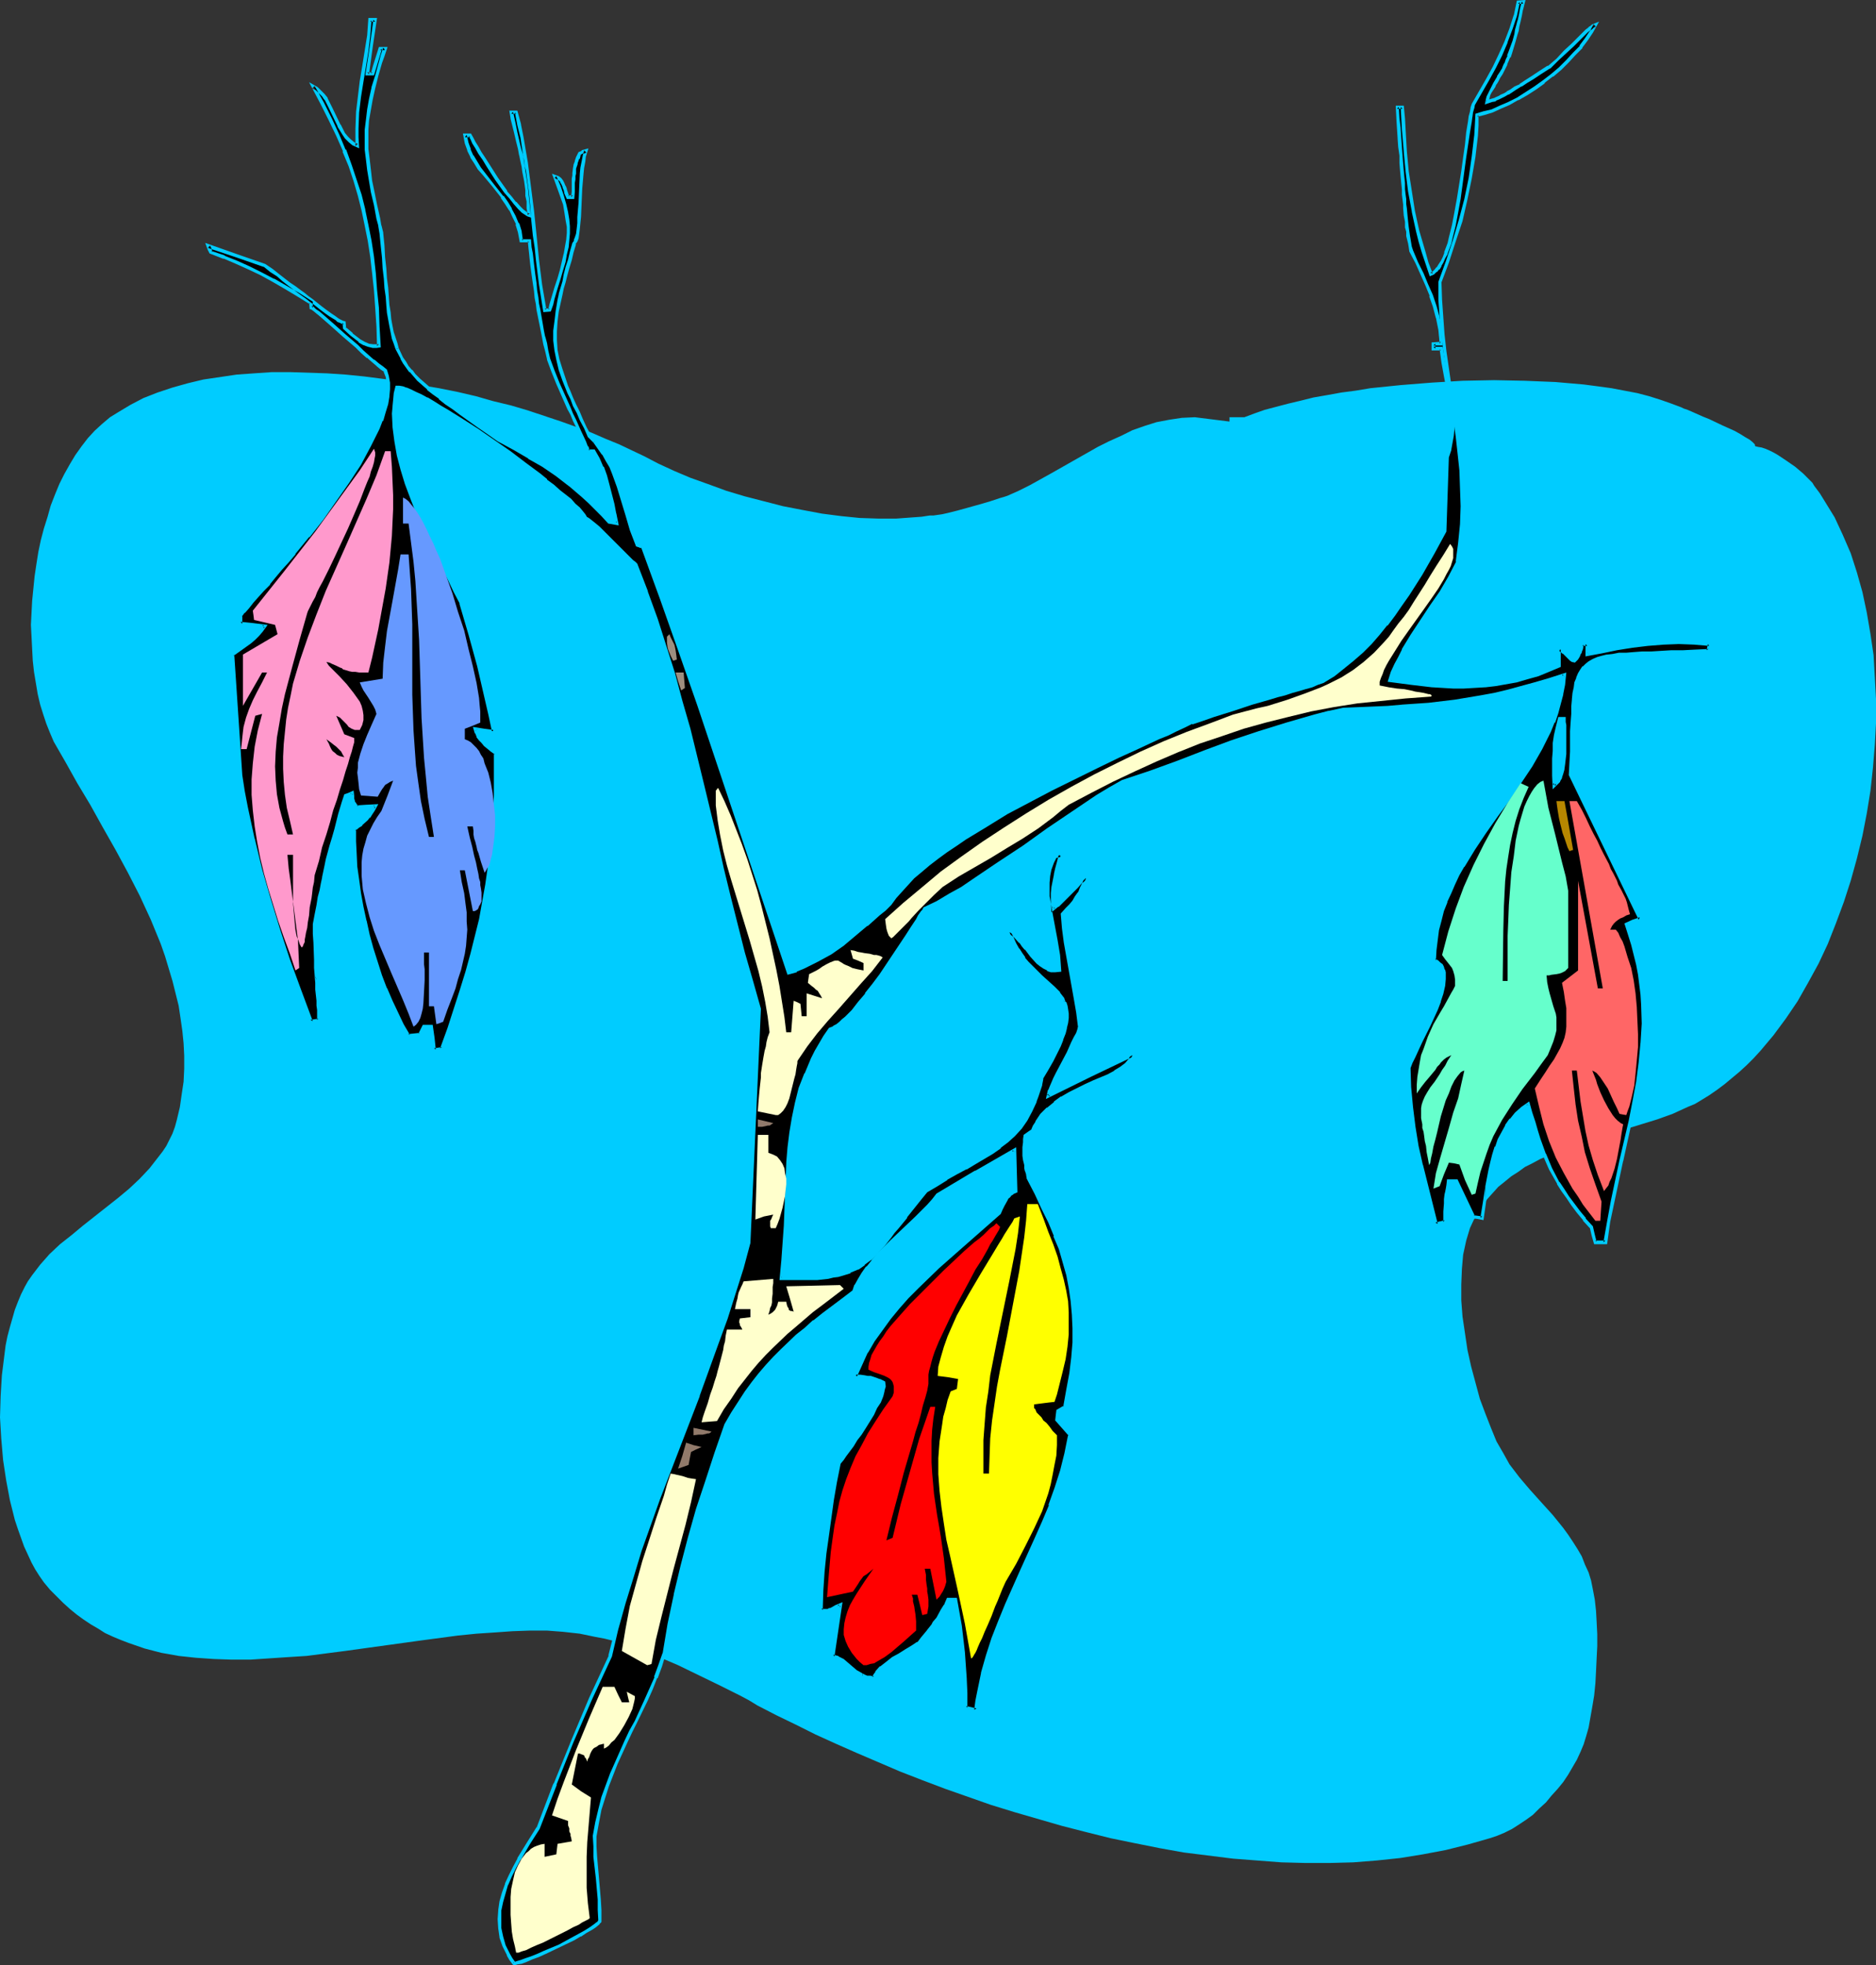 <?xml version="1.0" encoding="UTF-8" standalone="no"?>
<svg
   version="1.0"
   width="129.766mm"
   height="135.89mm"
   id="svg30"
   sodipodi:docname="Tree - Feather.wmf"
   xmlns:inkscape="http://www.inkscape.org/namespaces/inkscape"
   xmlns:sodipodi="http://sodipodi.sourceforge.net/DTD/sodipodi-0.dtd"
   xmlns="http://www.w3.org/2000/svg"
   xmlns:svg="http://www.w3.org/2000/svg">
  <rect width="100%" height="100%" fill="#333333" stroke="none"/>
  <sodipodi:namedview
     id="namedview30"
     pagecolor="#ffffff"
     bordercolor="#000000"
     borderopacity="0.25"
     inkscape:showpageshadow="2"
     inkscape:pageopacity="0.0"
     inkscape:pagecheckerboard="0"
     inkscape:deskcolor="#d1d1d1"
     inkscape:document-units="mm" />
  <defs
     id="defs1">
    <pattern
       id="WMFhbasepattern"
       patternUnits="userSpaceOnUse"
       width="6"
       height="6"
       x="0"
       y="0" />
  </defs>
  <path
     style="fill:#00ccff;fill-opacity:1;fill-rule:evenodd;stroke:none"
     d="m 312.372,109.053 -3.394,0.162 -3.232,0.485 -3.394,0.646 -3.07,0.969 -3.232,1.131 -2.909,1.454 -3.232,1.454 -2.909,1.454 -5.979,3.393 -5.979,3.393 -5.818,3.231 -2.909,1.454 -2.909,1.292 -0.97,0.323 -1.131,0.323 -2.424,0.808 -2.747,0.808 -5.818,1.616 -2.586,0.646 -1.454,0.323 -1.131,0.162 -1.131,0.162 h -0.97 l -2.101,0.323 -2.262,0.162 -4.363,0.323 h -4.686 l -4.848,-0.162 -4.848,-0.485 -5.01,-0.646 -5.171,-0.969 -5.01,-0.969 -5.01,-1.292 -5.01,-1.292 -4.848,-1.454 -4.848,-1.777 -4.525,-1.616 -4.202,-1.777 -4.202,-1.939 -3.717,-1.939 -3.07,-1.454 -3.394,-1.616 -3.555,-1.454 -3.717,-1.616 -3.878,-1.454 -4.04,-1.454 -4.363,-1.454 -4.363,-1.454 -4.363,-1.292 -4.686,-1.131 -4.525,-1.292 -4.848,-1.131 -4.848,-0.969 -4.848,-0.808 -4.848,-0.969 -4.848,-0.646 -5.01,-0.646 -4.848,-0.485 -4.848,-0.323 -4.848,-0.162 -4.848,-0.162 H 71.104 l -4.686,0.323 -4.525,0.323 -4.363,0.646 -4.363,0.646 -4.04,0.969 -4.04,1.131 -3.878,1.292 -3.717,1.454 -3.394,1.777 -3.232,1.939 -2.101,1.292 -2.101,1.777 -1.939,1.777 -1.778,1.939 -1.616,2.1 -1.616,2.262 -1.454,2.423 -1.454,2.585 -1.293,2.585 -1.131,2.747 -1.131,2.908 -0.808,2.908 -0.97,3.07 -0.808,3.07 -0.646,3.07 -0.485,3.07 -0.485,3.231 -0.646,6.462 -0.162,3.07 -0.162,3.231 0.162,3.07 0.162,3.231 0.162,3.07 0.323,2.908 0.485,2.908 0.485,2.908 0.646,2.747 0.808,2.585 0.808,2.423 0.97,2.423 0.97,2.262 3.07,5.331 3.07,5.493 3.394,5.655 3.232,5.816 3.394,5.978 3.232,5.978 3.07,5.978 2.909,6.301 2.586,6.301 1.131,3.231 0.97,3.231 0.97,3.231 0.808,3.231 0.808,3.231 0.485,3.231 0.485,3.393 0.323,3.231 0.162,3.231 v 3.393 l -0.162,3.393 -0.485,3.231 -0.485,3.393 -0.808,3.393 -0.485,1.777 -0.646,1.777 -0.808,1.616 -0.808,1.616 -0.97,1.454 -1.131,1.454 -2.262,2.908 -2.586,2.747 -2.747,2.585 -2.909,2.423 -6.141,4.847 -3.07,2.423 -2.909,2.423 -3.07,2.423 -2.747,2.585 -2.424,2.747 -2.101,2.747 -1.131,1.616 -0.808,1.454 -0.97,1.939 -0.808,1.939 -0.808,2.1 -0.646,2.262 -0.646,2.262 -0.646,2.423 -0.485,2.423 -0.323,2.585 -0.646,5.17 -0.323,5.493 L 0,370.458 l 0.323,5.493 0.485,5.655 0.808,5.331 0.97,5.17 1.293,5.17 0.808,2.423 0.808,2.262 0.808,2.262 0.97,2.1 0.97,2.1 0.97,1.777 1.131,1.777 1.131,1.616 1.616,1.939 1.778,1.777 1.616,1.616 1.778,1.616 1.778,1.454 1.778,1.292 1.939,1.292 1.939,1.131 1.778,1.131 2.101,0.969 1.939,0.808 2.101,0.808 4.202,1.454 4.363,1.131 4.525,0.808 4.525,0.485 4.686,0.323 4.686,0.162 h 4.848 l 4.848,-0.323 4.848,-0.323 5.01,-0.323 10.019,-1.292 19.877,-2.747 9.696,-1.292 4.848,-0.485 4.848,-0.323 4.525,-0.323 4.525,-0.162 h 4.525 l 4.202,0.323 4.363,0.485 3.878,0.808 2.586,0.485 2.586,0.646 2.586,0.969 2.747,0.808 2.747,0.969 2.909,1.131 5.656,2.423 5.656,2.747 5.333,2.585 2.586,1.292 2.586,1.292 2.424,1.292 2.101,1.292 5.01,2.585 5.01,2.423 5.171,2.585 5.333,2.423 5.494,2.423 5.656,2.423 5.656,2.423 5.818,2.262 5.979,2.262 5.979,2.1 5.979,2.1 6.302,1.939 6.141,1.777 6.141,1.777 6.302,1.616 6.464,1.616 6.302,1.292 6.464,1.292 6.302,1.131 6.464,0.808 6.464,0.808 6.302,0.485 6.302,0.485 6.302,0.162 h 6.302 l 6.141,-0.162 6.141,-0.485 6.141,-0.646 5.979,-0.969 5.979,-1.131 5.818,-1.454 5.656,-1.616 1.939,-0.646 1.939,-0.808 1.939,-0.969 1.778,-1.131 1.939,-1.292 1.778,-1.292 1.616,-1.616 1.778,-1.616 1.454,-1.777 1.616,-1.777 1.454,-1.777 1.293,-1.939 1.131,-1.939 1.131,-1.939 0.97,-2.1 0.808,-1.939 0.646,-2.1 0.646,-2.262 0.485,-2.747 0.485,-2.747 0.485,-2.908 0.323,-3.231 0.162,-3.07 0.162,-3.393 0.162,-3.231 v -3.07 l -0.162,-3.231 -0.162,-2.908 -0.323,-2.908 -0.485,-2.585 -0.485,-2.423 -0.646,-2.1 -0.97,-2.1 -0.808,-2.1 -1.131,-1.939 -1.131,-1.777 -1.293,-1.939 -1.293,-1.777 -2.747,-3.393 -3.07,-3.393 -2.909,-3.231 -2.747,-3.231 -2.586,-3.393 -0.808,-1.454 -0.808,-1.454 -1.778,-3.07 -1.454,-3.554 -1.454,-3.716 -1.454,-3.877 -1.131,-4.201 -1.131,-4.201 -0.97,-4.362 -0.646,-4.362 -0.646,-4.362 -0.323,-4.201 v -4.201 l 0.162,-4.039 0.323,-3.716 0.808,-3.716 0.485,-1.616 0.485,-1.616 0.97,-2.1 1.131,-1.939 1.131,-1.777 1.293,-1.777 1.454,-1.616 1.454,-1.616 1.616,-1.292 1.778,-1.454 1.778,-1.131 1.778,-1.292 1.939,-0.969 2.101,-1.131 4.202,-1.777 4.202,-1.616 4.525,-1.454 4.525,-1.454 8.888,-2.747 4.202,-1.292 4.04,-1.454 3.878,-1.777 1.939,-0.808 1.616,-0.969 2.101,-1.292 2.101,-1.454 1.939,-1.454 1.939,-1.616 1.939,-1.616 1.939,-1.777 1.778,-1.777 1.778,-1.939 3.394,-4.039 3.232,-4.362 3.07,-4.524 2.747,-4.847 2.747,-5.008 2.424,-5.17 2.101,-5.331 2.101,-5.655 1.778,-5.493 1.616,-5.816 1.454,-5.978 1.131,-5.816 0.97,-5.978 0.646,-5.978 0.485,-5.978 0.323,-5.816 v -5.978 l -0.323,-5.816 -0.323,-5.816 -0.808,-5.493 -0.97,-5.655 -1.131,-5.331 -1.454,-5.17 -1.616,-5.008 -2.101,-4.847 -2.101,-4.524 -1.293,-2.1 -1.293,-2.1 -1.293,-2.1 -1.454,-1.939 -0.485,-0.808 -0.646,-0.646 -0.808,-0.808 -0.97,-0.969 -2.101,-1.777 -2.101,-1.454 -2.424,-1.616 -1.131,-0.646 -0.97,-0.485 -1.131,-0.485 -0.97,-0.323 -0.97,-0.162 -0.646,-0.162 -0.162,-0.162 v -0.323 l -0.646,-0.646 -0.808,-0.646 -1.131,-0.646 -1.293,-0.808 -1.454,-0.808 -3.232,-1.454 -3.394,-1.616 -1.616,-0.646 -1.454,-0.646 -1.454,-0.646 -1.131,-0.485 -0.97,-0.323 -0.646,-0.323 -2.586,-0.969 -2.747,-0.969 -3.07,-0.969 -3.07,-0.808 -3.394,-0.646 -3.394,-0.646 -3.555,-0.485 -3.717,-0.485 -3.717,-0.323 -3.717,-0.323 -4.04,-0.162 -3.878,-0.162 -8.08,-0.162 -8.242,0.162 -8.08,0.485 -8.08,0.646 -7.918,0.808 -3.878,0.646 -3.717,0.485 -3.555,0.646 -3.717,0.646 -3.232,0.808 -3.394,0.808 -3.07,0.808 -3.07,0.808 -2.747,0.969 -2.586,0.969 h -3.878 v 1.131 z"
     id="path1" />
  <path
     style="fill:#000000;fill-opacity:1;fill-rule:evenodd;stroke:none"
     d="m 406.262,205.343 0.646,-0.646 0.485,-0.646 0.485,-0.969 0.323,-0.969 0.323,-1.131 0.162,-1.292 0.323,-2.585 v -2.747 -2.423 -2.423 -0.808 -0.808 h -1.293 l -0.646,2.262 -0.323,2.1 -0.323,1.939 -0.162,2.1 v 1.939 4.524 z m -271.972,307.772 -0.646,-1.131 -0.808,-1.131 -0.97,-2.262 -0.808,-2.262 -0.323,-2.262 -0.162,-2.423 0.162,-2.262 0.323,-2.262 0.646,-2.423 0.808,-2.1 0.97,-2.262 0.97,-2.262 1.131,-2.1 2.586,-4.201 2.586,-3.877 4.363,-11.632 4.525,-11.148 4.848,-11.148 5.01,-11.148 1.616,-6.947 1.939,-6.947 2.101,-6.786 2.262,-6.947 2.262,-6.786 2.586,-6.786 5.01,-13.409 5.171,-13.409 5.01,-13.409 2.262,-6.624 2.262,-6.624 1.939,-6.786 1.939,-6.624 1.293,-30.535 1.293,-30.535 -2.101,-7.27 -1.939,-7.432 -3.717,-14.54 -1.778,-7.27 -1.778,-7.432 -3.555,-14.54 -3.555,-14.54 -1.939,-7.27 -2.101,-7.27 -2.101,-7.109 -2.424,-7.109 -2.424,-7.27 -2.747,-7.109 -0.485,-0.323 -0.646,-0.485 -0.646,-0.808 -0.97,-0.808 -0.808,-0.969 -1.131,-0.969 -2.101,-2.1 -2.101,-2.1 -0.97,-0.969 -0.97,-0.808 -0.808,-0.646 -0.646,-0.646 -0.485,-0.323 -0.323,-0.162 -0.485,-0.646 -0.646,-0.808 -0.808,-0.969 -1.131,-0.969 -1.131,-1.292 -1.454,-1.131 -1.454,-1.292 -1.454,-1.292 -1.778,-1.292 -1.778,-1.454 -3.878,-2.908 -4.04,-2.908 -4.04,-3.07 -4.202,-2.747 -4.202,-2.747 -3.878,-2.423 -1.778,-1.131 -1.939,-0.969 -1.616,-0.969 -1.454,-0.808 -1.454,-0.808 -1.293,-0.485 -1.131,-0.485 -0.97,-0.323 -0.808,-0.323 h -0.646 l -0.323,1.777 -0.162,1.616 -0.323,1.777 v 1.777 l 0.162,3.393 0.485,3.716 0.646,3.716 0.97,3.716 1.131,3.716 1.454,3.877 1.454,3.716 1.454,3.716 1.778,3.554 1.616,3.554 1.778,3.393 1.616,3.393 1.616,3.07 1.454,2.908 2.424,8.24 2.262,8.24 1.939,8.401 0.97,4.362 0.808,4.362 -2.424,-0.323 -2.262,-0.323 0.323,1.131 0.485,0.808 0.485,0.808 0.646,0.646 0.646,0.808 0.808,0.646 0.97,0.808 0.97,0.808 v 5.331 l -0.162,5.331 -0.162,4.847 -0.323,4.847 -0.323,4.847 -0.646,4.524 -0.646,4.685 -0.808,4.524 -0.97,4.524 -0.97,4.524 -1.131,4.524 -1.293,4.685 -1.454,4.685 -1.616,4.847 -1.616,5.17 -1.939,5.17 -2.101,0.323 -0.323,-2.908 -0.323,-3.07 h -1.939 l -0.485,1.131 -0.485,0.808 -3.07,0.323 -1.616,-2.747 -1.616,-2.908 -1.454,-3.231 -1.293,-3.393 -1.293,-3.393 -1.293,-3.393 -1.131,-3.554 -0.808,-3.554 -0.97,-3.716 -0.808,-3.554 -0.646,-3.554 -0.485,-3.716 -0.485,-3.393 -0.162,-3.393 -0.162,-3.231 v -3.231 l 0.97,-0.646 0.97,-0.646 1.293,-1.292 0.485,-0.646 0.646,-0.808 0.485,-0.808 0.646,-1.131 -2.424,0.162 -2.262,0.162 -0.323,-0.323 -0.323,-0.323 -0.323,-0.646 v -0.323 l -0.162,-0.485 -0.162,-0.646 v -0.969 l -0.97,0.323 -0.808,0.323 -0.485,1.777 -0.485,1.616 -0.485,1.454 -0.323,1.454 -0.646,2.585 -0.646,2.262 -0.646,2.1 -0.485,1.777 -0.485,1.777 -0.323,1.616 -0.808,3.07 -0.323,1.616 -0.323,1.616 -0.323,1.939 -0.323,2.1 -0.485,2.262 -0.485,2.585 v 2.585 l 0.162,2.262 v 2.262 2.262 l 0.162,2.1 0.162,1.939 v 1.777 l 0.162,1.777 0.162,1.616 v 1.454 l 0.162,1.292 0.162,1.131 v 0.969 0.646 0.646 0.485 l -2.101,0.323 -3.07,-8.24 -2.909,-8.078 -2.586,-7.755 -2.424,-7.916 -2.101,-7.755 -2.101,-8.078 -1.778,-8.24 -0.646,-4.201 -0.808,-4.201 -2.101,-31.504 2.424,-1.616 2.262,-1.616 0.97,-0.969 0.97,-0.969 0.97,-1.131 0.808,-1.131 -3.232,-0.323 -3.07,-0.323 v -2.1 l 0.808,-0.969 1.131,-1.292 1.131,-1.292 1.454,-1.616 1.293,-1.616 1.616,-1.616 1.454,-1.939 1.616,-1.939 1.778,-1.939 1.778,-2.1 3.555,-4.524 3.555,-4.524 3.555,-4.685 3.232,-4.847 3.07,-4.847 1.454,-2.262 1.293,-2.423 1.131,-2.262 0.97,-2.262 0.97,-2.1 0.646,-2.262 0.646,-1.939 0.323,-2.1 0.162,-1.777 v -1.777 l -0.323,-1.616 -0.485,-1.616 -0.808,-0.646 -1.131,-0.808 -1.131,-0.969 -1.454,-1.131 -1.454,-1.292 -1.454,-1.454 -3.232,-2.747 -3.07,-2.747 -1.293,-1.131 -1.293,-1.131 -1.131,-0.969 -0.808,-0.646 -0.808,-0.485 -0.162,-0.162 h -0.162 v -1.454 l -3.394,-1.939 -3.394,-1.939 -3.07,-1.939 -3.232,-1.616 -3.07,-1.616 -3.232,-1.454 -3.394,-1.292 -3.394,-1.292 -0.323,-0.808 -0.323,-0.808 7.272,2.585 7.434,2.423 1.778,1.292 1.616,1.292 1.616,1.131 1.454,1.131 1.293,1.131 1.293,0.969 1.131,0.808 1.131,0.808 0.97,0.646 0.97,0.808 0.808,0.646 0.646,0.485 1.454,0.969 0.97,0.808 0.97,0.646 0.646,0.485 0.485,0.323 0.485,0.323 0.646,0.323 h 0.485 v 1.454 l 1.939,1.616 1.939,1.616 1.131,0.808 1.293,0.485 1.293,0.162 h 0.646 0.808 l -0.323,-5.17 -0.162,-4.847 -0.485,-4.685 -0.323,-4.362 -0.485,-4.201 -0.646,-4.201 -0.808,-4.039 -0.808,-4.039 -0.97,-3.877 -1.131,-3.877 -1.454,-3.877 -1.454,-3.877 -1.616,-4.039 -1.939,-4.201 -2.262,-4.201 -2.262,-4.362 0.97,0.646 0.808,0.808 0.808,0.808 0.646,0.969 1.293,2.262 2.101,4.685 1.293,2.1 0.646,0.969 0.97,0.969 0.97,0.646 0.97,0.646 -0.162,-2.262 v -2.262 l 0.323,-4.201 0.323,-4.201 0.646,-3.877 0.646,-4.039 0.646,-3.877 0.485,-4.039 0.485,-4.201 h 1.293 l -0.97,7.109 -1.131,6.947 h 1.454 l 0.485,-1.616 0.485,-1.777 0.97,-3.231 h 1.293 l -0.646,1.939 -0.485,1.777 -1.131,3.554 -0.808,3.07 -0.646,2.908 -0.485,2.908 -0.485,2.585 -0.162,2.585 v 2.585 2.585 l 0.323,2.585 0.323,2.747 0.485,2.747 0.485,3.07 0.646,3.393 0.808,3.393 0.323,1.939 0.485,1.939 0.323,3.231 0.162,3.07 0.323,2.908 0.323,2.585 0.162,2.585 0.162,2.262 0.323,2.1 0.162,1.939 0.323,1.939 0.323,1.777 0.323,1.454 0.323,1.616 0.485,1.454 0.485,1.292 1.131,2.423 0.646,1.292 0.808,0.969 0.97,1.131 0.97,1.131 0.97,1.131 1.293,1.131 1.293,1.131 1.454,1.292 1.454,1.131 1.778,1.292 1.778,1.454 2.101,1.454 2.101,1.616 2.424,1.616 2.586,1.777 2.586,1.939 4.202,2.1 3.878,2.262 3.717,2.262 3.555,2.423 3.394,2.585 3.394,2.908 1.778,1.616 1.616,1.616 1.778,1.777 1.616,1.939 1.939,0.323 -0.485,-2.585 -0.485,-2.585 -1.131,-4.847 -0.808,-2.423 -0.808,-2.262 -1.131,-2.262 -1.131,-1.939 h -1.293 l -0.485,-1.131 -0.646,-1.292 -1.131,-2.747 -1.293,-2.908 -0.808,-1.616 -0.646,-1.616 -3.07,-6.462 -1.131,-3.231 -1.293,-3.07 -0.323,-2.262 -0.485,-1.777 -0.323,-1.777 -0.323,-1.454 -1.131,-5.655 -0.162,-1.616 -0.323,-1.616 -0.162,-1.777 -0.323,-1.939 -0.323,-2.262 -0.323,-2.585 -0.162,-1.454 -0.162,-1.454 -0.323,-1.616 -0.162,-1.777 h -1.939 l -0.485,-2.262 -0.646,-2.1 -0.808,-1.939 -0.97,-1.777 -0.97,-1.777 -1.293,-1.454 -2.262,-3.07 -2.424,-3.07 -1.131,-1.454 -0.97,-1.454 -0.97,-1.616 -0.808,-1.777 -0.646,-1.777 -0.485,-1.939 h 1.454 l 0.323,0.808 0.646,1.131 0.646,1.131 0.97,1.454 0.97,1.616 0.97,1.777 2.262,3.393 2.424,3.393 1.293,1.616 1.131,1.292 1.131,1.292 0.97,0.969 0.97,0.646 0.323,0.162 0.323,0.162 -0.162,-1.939 -0.162,-1.616 -0.162,-1.454 -0.162,-1.454 -0.323,-2.585 -0.323,-2.423 -0.323,-1.292 -0.162,-1.292 -0.323,-1.616 -0.485,-1.777 -0.323,-1.939 -0.485,-2.1 -0.646,-2.585 -0.323,-1.292 -0.323,-1.454 h 1.293 l 0.808,3.231 0.646,3.393 1.131,6.462 0.97,6.301 0.646,6.301 0.646,6.462 0.323,3.231 0.323,3.07 0.808,6.462 1.131,6.786 h 1.293 l 0.485,-1.616 0.485,-1.454 0.808,-2.747 0.646,-2.423 0.646,-2.423 0.646,-2.1 0.485,-1.939 0.323,-1.777 0.323,-1.939 v -1.777 -1.777 l -0.162,-1.777 -0.323,-1.939 -0.485,-2.1 -0.646,-2.1 -0.808,-2.423 -0.97,-2.747 0.646,0.323 0.646,0.485 0.485,0.485 0.323,0.646 0.323,0.808 0.323,0.808 0.162,0.969 0.485,0.969 h 1.293 v -1.454 l 0.162,-1.292 v -0.969 -0.969 -0.808 l 0.162,-0.808 0.162,-1.131 0.162,-0.969 0.162,-0.969 0.485,-0.969 0.485,-1.131 0.646,-0.323 0.97,-0.323 -0.485,1.292 -0.162,1.454 -0.323,1.616 -0.162,1.777 -0.323,3.716 -0.162,3.716 -0.162,3.716 -0.162,1.616 v 1.454 l -0.323,1.292 -0.162,1.131 -0.323,0.808 -0.323,0.646 -0.646,2.262 -0.485,2.1 -0.646,1.939 -0.485,1.939 -0.485,1.777 -0.323,1.616 -0.485,1.616 -0.323,1.616 -0.485,2.747 -0.485,2.747 -0.162,2.423 v 2.585 l 0.323,2.423 0.323,2.585 0.808,2.585 0.97,2.747 0.646,1.616 0.646,1.454 0.646,1.777 0.808,1.777 0.808,1.777 0.97,1.939 0.97,2.1 1.131,2.1 1.293,1.454 1.293,1.616 1.131,1.616 0.808,1.616 0.97,1.777 0.646,1.616 1.454,3.554 0.97,3.716 1.131,3.877 1.293,3.877 1.454,3.877 0.646,0.162 0.646,0.162 5.171,13.733 4.848,13.733 4.848,13.894 9.373,27.95 4.686,14.056 9.373,28.111 1.939,-0.646 1.939,-0.808 3.555,-1.777 3.394,-2.1 3.232,-2.1 3.07,-2.585 3.232,-2.585 3.07,-2.747 1.616,-1.292 1.454,-1.454 1.293,-1.777 1.454,-1.616 1.616,-1.777 1.616,-1.616 1.939,-1.777 2.101,-1.777 2.262,-1.616 2.262,-1.777 2.424,-1.616 2.586,-1.777 5.333,-3.231 5.656,-3.393 5.818,-3.07 5.818,-3.231 5.979,-2.908 5.818,-2.908 5.656,-2.585 5.333,-2.423 2.586,-1.292 2.586,-1.131 2.424,-1.131 2.262,-0.969 2.101,-0.969 1.939,-0.969 2.909,-0.969 2.747,-0.969 2.586,-0.808 2.586,-0.808 4.848,-1.454 2.262,-0.646 2.262,-0.808 2.101,-0.485 1.939,-0.646 1.939,-0.485 1.778,-0.646 1.778,-0.485 1.616,-0.485 1.454,-0.485 1.454,-0.646 2.747,-1.616 2.586,-1.939 2.424,-2.1 2.424,-2.1 2.262,-2.262 2.101,-2.423 1.939,-2.423 1.939,-2.585 1.939,-2.585 1.778,-2.585 3.394,-5.493 3.232,-5.655 3.232,-5.493 0.646,-19.387 0.485,-1.939 0.485,-1.939 0.162,-1.777 0.162,-1.777 v -1.777 -1.777 l -0.485,-3.231 -0.646,-3.393 -0.646,-3.554 -0.646,-3.393 -0.646,-3.716 h -1.939 v -1.292 h 1.939 v -1.939 l -0.162,-1.616 -0.323,-1.616 -0.323,-1.616 -0.808,-2.908 -0.97,-2.908 -1.131,-2.908 -1.293,-2.747 -1.293,-2.908 -1.454,-3.07 -0.162,-1.131 -0.323,-0.969 -0.323,-1.939 -0.162,-0.969 -0.162,-1.292 -0.162,-1.292 -0.162,-1.616 -0.162,-1.939 v -1.131 l -0.162,-1.131 -0.162,-1.292 v -1.454 l -0.162,-1.454 -0.162,-1.616 -0.162,-1.777 -0.162,-1.939 -0.162,-2.1 -0.162,-2.1 -0.162,-2.423 -0.162,-2.423 -0.162,-2.747 -0.323,-2.908 h 1.454 l 0.162,3.07 0.162,2.908 0.323,5.655 0.646,5.331 0.646,5.17 0.808,5.17 1.131,5.17 0.808,2.747 0.808,2.747 0.808,2.747 1.131,3.07 0.646,-0.323 0.646,-0.646 0.485,-0.646 0.646,-0.808 0.485,-0.969 0.485,-0.969 0.485,-1.131 0.485,-1.292 0.485,-1.454 0.323,-1.454 0.808,-3.07 0.646,-3.393 0.646,-3.554 0.97,-7.27 0.646,-3.554 0.323,-3.393 0.485,-3.231 0.485,-2.747 0.162,-1.292 0.323,-1.131 0.162,-1.131 0.162,-0.969 3.717,-6.462 1.778,-3.231 1.778,-3.231 1.454,-3.393 1.293,-3.554 0.97,-3.393 0.808,-3.554 h 1.293 l -0.323,1.939 -0.323,1.616 -0.323,1.454 -0.323,1.292 -0.323,1.131 -0.323,0.969 -0.485,1.939 -0.97,3.07 -0.323,0.808 -0.323,0.969 -0.485,1.131 -0.485,1.131 -0.646,1.131 -0.646,1.131 -0.485,0.808 -0.485,0.808 -0.485,0.646 -0.323,0.646 -0.485,0.969 -0.323,0.646 -0.323,0.646 v 0.646 l -0.162,0.646 1.131,-0.323 0.97,-0.323 1.131,-0.485 0.646,-0.323 0.646,-0.485 0.808,-0.323 0.97,-0.646 1.131,-0.646 1.293,-0.808 1.454,-0.969 1.778,-1.131 1.939,-1.292 2.262,-1.292 2.101,-2.1 2.101,-1.939 1.939,-1.777 1.616,-1.616 1.454,-1.454 0.646,-0.646 0.646,-0.485 0.485,-0.323 0.485,-0.485 0.323,-0.162 0.323,-0.162 -1.131,1.939 -1.131,1.939 -1.454,1.939 -1.778,1.777 -1.778,1.939 -1.939,1.939 -2.101,1.777 -2.262,1.616 -2.262,1.616 -2.262,1.454 -2.262,1.454 -2.262,1.131 -2.262,1.131 -2.101,0.808 -2.101,0.646 -1.939,0.485 v 2.747 l -0.162,2.747 -0.646,5.331 -0.808,5.655 -1.131,5.493 -1.454,5.655 -1.616,5.493 -1.778,5.331 -2.101,5.17 0.162,4.685 0.323,4.524 0.485,4.524 0.485,4.524 1.293,8.724 1.293,8.886 0.646,4.362 0.485,4.524 0.323,4.524 0.323,4.685 0.162,4.685 -0.323,4.685 -0.323,4.847 -0.646,5.008 -2.101,4.039 -2.262,3.877 -2.586,3.877 -5.01,7.432 -2.262,3.877 -0.97,1.939 -0.97,1.939 -0.97,1.939 -0.646,1.939 5.656,0.808 5.656,0.646 5.333,0.323 h 2.747 l 2.747,-0.162 2.747,-0.162 2.747,-0.323 2.747,-0.485 2.747,-0.485 2.909,-0.646 2.747,-0.969 2.747,-0.969 2.909,-1.131 v -4.524 l 0.485,0.323 0.646,0.485 0.97,0.969 0.97,0.969 0.323,0.162 0.485,0.162 0.646,-0.646 0.323,-0.646 0.323,-0.485 0.162,-0.646 0.323,-0.808 0.323,-1.131 h 1.293 v 2.747 l 3.717,-0.808 3.878,-0.808 4.04,-0.646 4.202,-0.485 4.04,-0.323 4.04,-0.162 4.202,0.162 3.878,0.323 -0.323,1.616 -3.555,0.323 h -3.07 l -3.07,0.162 -2.747,0.162 h -2.586 l -2.424,0.162 -2.101,0.162 h -1.939 l -1.778,0.162 -1.778,0.162 -1.454,0.323 -1.293,0.323 -1.131,0.323 -1.131,0.485 -0.97,0.485 -0.808,0.646 -0.808,0.646 -0.485,0.808 -0.646,0.969 -0.323,0.969 -0.485,1.131 -0.162,1.454 -0.323,1.454 -0.162,1.616 -0.162,1.777 -0.162,1.939 v 2.1 l -0.162,2.423 v 2.585 l -0.162,2.747 v 2.908 l -0.162,3.231 18.261,37.644 -1.939,0.646 -1.778,0.646 0.97,2.747 0.808,2.585 0.646,2.747 0.646,2.585 0.485,2.585 0.323,2.585 0.323,2.585 0.162,2.585 v 5.008 l -0.162,5.17 -0.485,5.008 -0.646,5.17 -0.97,5.008 -1.131,5.17 -2.262,10.34 -2.262,10.501 -0.97,5.331 -0.97,5.493 h -2.586 l -0.646,-1.939 -0.485,-2.1 -1.778,-1.939 -1.616,-2.1 -1.454,-1.939 -1.293,-1.777 -1.293,-1.939 -1.131,-1.777 -1.939,-3.716 -1.616,-3.716 -1.616,-4.039 -0.646,-2.1 -0.646,-2.262 -0.646,-2.423 -0.646,-2.423 -1.778,1.292 -1.454,1.292 -1.293,1.616 -1.293,1.616 -0.97,1.777 -0.808,1.777 -0.808,1.939 -0.646,1.939 -0.646,2.1 -0.323,2.1 -0.808,4.201 -0.646,4.201 -0.646,4.039 -1.131,-0.162 -1.293,-0.323 -4.363,-9.37 h -1.939 l -0.323,1.131 v 0.969 l -0.162,0.808 -0.162,0.808 -0.162,1.131 -0.162,1.131 v 2.1 2.747 l -1.293,0.323 -1.131,0.323 -1.293,-5.17 -1.293,-5.17 -1.293,-5.17 -0.97,-5.008 -0.97,-5.008 -0.646,-5.17 -0.485,-5.008 -0.162,-5.17 0.485,-1.454 0.808,-1.616 0.808,-1.777 0.97,-2.1 2.101,-4.201 1.939,-4.362 0.97,-2.1 0.646,-1.939 0.323,-1.939 0.162,-1.777 v -0.969 -0.646 l -0.162,-0.808 -0.323,-0.646 -0.323,-0.485 -0.485,-0.485 -0.485,-0.485 -0.646,-0.323 v -2.747 l 0.323,-2.747 0.323,-2.423 0.646,-2.585 0.808,-2.423 0.808,-2.423 0.97,-2.423 1.131,-2.423 1.131,-2.262 1.293,-2.262 2.747,-4.524 2.909,-4.362 3.07,-4.362 3.07,-4.362 3.07,-4.362 2.909,-4.362 2.586,-4.362 1.131,-2.262 0.97,-2.262 1.131,-2.423 0.808,-2.423 0.808,-2.423 0.485,-2.423 0.485,-2.423 0.323,-2.585 -4.04,1.292 -3.717,1.131 -3.717,0.969 -3.394,0.969 -3.555,0.646 -3.394,0.808 -6.949,0.969 -6.787,0.969 -6.949,0.485 -3.717,0.323 -3.717,0.162 -3.878,0.162 -4.04,0.162 -3.717,0.808 -3.717,0.808 -7.434,2.1 -7.272,2.423 -7.11,2.423 -7.11,2.585 -6.949,2.747 -7.272,2.585 -7.11,2.423 -3.232,1.777 -3.232,2.1 -6.464,4.201 -6.464,4.362 -6.464,4.524 -6.464,4.524 -6.464,4.201 -3.232,2.1 -3.232,1.939 -3.232,1.777 -3.232,1.616 -0.323,0.646 -0.323,0.323 -0.162,0.323 -0.485,0.808 -0.646,0.969 -1.293,1.939 -1.293,2.1 -1.616,2.423 -1.778,2.585 -3.555,5.17 -1.939,2.585 -1.778,2.585 -1.939,2.262 -1.616,2.1 -1.778,1.777 -0.808,0.646 -0.808,0.808 -0.646,0.485 -0.808,0.485 -0.485,0.323 -0.646,0.162 -1.293,1.939 -1.293,2.1 -1.131,1.777 -0.808,1.939 -1.778,3.877 -1.454,3.877 -0.97,3.877 -0.97,3.716 -0.485,3.877 -0.485,3.877 -0.323,4.039 -0.162,3.877 -0.162,4.201 -0.162,4.201 -0.323,4.201 -0.162,4.524 -0.323,4.524 -0.485,4.847 h 5.979 l 1.616,-0.162 h 1.616 l 1.616,-0.162 1.293,-0.162 1.454,-0.162 1.131,-0.323 1.131,-0.162 2.101,-0.808 1.939,-0.969 1.778,-1.131 1.616,-1.292 1.616,-1.616 1.778,-1.939 1.778,-2.1 0.97,-1.292 0.97,-1.292 2.101,-2.747 1.293,-1.454 1.293,-1.616 1.293,-1.777 1.454,-1.777 2.747,-1.777 2.586,-1.454 2.586,-1.454 2.424,-1.292 2.424,-1.454 4.525,-2.747 1.939,-1.454 1.939,-1.454 1.778,-1.616 1.778,-1.939 1.454,-1.939 1.293,-2.423 1.131,-2.423 0.323,-1.454 0.485,-1.454 0.485,-1.454 0.323,-1.777 1.454,-2.262 1.131,-2.262 1.131,-2.1 0.808,-1.777 0.808,-1.777 0.485,-1.454 0.485,-1.454 0.162,-1.292 0.162,-1.292 v -1.131 l -0.162,-0.969 -0.162,-0.969 -0.323,-0.969 -0.485,-0.808 -0.97,-1.616 -1.454,-1.454 -1.616,-1.454 -1.616,-1.454 -1.778,-1.777 -1.778,-1.777 -0.808,-1.131 -0.97,-1.131 -0.808,-1.292 -0.646,-1.454 -0.808,-1.454 -0.646,-1.616 0.808,0.485 0.646,0.485 1.454,1.616 0.646,0.808 0.808,0.969 1.454,1.777 1.616,1.777 0.808,0.646 0.808,0.646 0.97,0.485 0.97,0.323 0.97,0.162 1.131,-0.162 v -1.939 l -0.162,-1.939 -0.646,-3.877 -1.616,-7.755 -0.323,-1.939 -0.162,-1.939 -0.162,-1.777 v -1.939 l 0.162,-1.777 0.485,-1.616 0.646,-1.777 0.808,-1.616 1.293,-0.323 -0.485,1.939 -0.485,1.616 -0.485,1.616 -0.323,1.616 -0.162,1.616 -0.162,1.616 v 1.939 2.1 l 1.293,-0.808 1.131,-1.131 2.586,-2.585 1.293,-1.292 0.97,-1.131 0.485,-0.323 0.485,-0.323 0.323,-0.323 0.162,-0.162 -0.485,1.454 -0.646,1.454 -0.646,1.131 -0.646,0.969 -0.808,1.131 -0.808,0.969 -0.97,1.131 -1.293,1.292 0.323,3.716 0.646,3.716 1.131,7.27 1.454,7.27 0.646,3.716 0.485,3.716 -0.323,0.808 -0.323,0.969 -0.485,1.131 -0.646,1.292 -1.293,2.585 -1.454,2.747 -1.293,2.747 -0.646,1.292 -0.646,1.131 -0.485,1.131 -0.323,0.969 -0.323,0.808 v 0.485 l 10.989,-5.331 10.989,-5.331 -0.323,0.646 -0.323,0.646 -0.97,1.131 -1.293,0.969 -1.616,1.131 -1.778,0.808 -1.778,0.969 -2.101,0.808 -2.101,0.969 -4.04,1.939 -2.101,1.131 -1.939,1.454 -1.778,1.454 -1.616,1.616 -1.293,1.939 -0.646,1.131 -0.485,0.969 -0.97,0.808 -0.97,0.646 v 0.808 l -0.162,0.808 v 1.292 2.262 l 0.162,1.131 0.162,1.131 0.162,0.808 0.162,0.808 0.162,0.969 0.323,1.131 2.101,3.877 1.778,3.877 1.616,3.554 1.454,3.554 1.293,3.554 1.131,3.231 0.97,3.393 0.646,3.554 0.485,3.393 0.323,3.554 0.162,3.554 -0.162,3.716 -0.323,3.877 -0.323,4.201 -0.808,4.201 -0.97,4.524 -1.616,0.969 -0.162,1.292 -0.162,1.131 3.394,4.039 -0.97,4.685 -1.131,4.685 -1.454,4.524 -1.616,4.524 -1.778,4.362 -1.778,4.201 -3.878,8.724 -3.878,8.563 -1.939,4.362 -1.616,4.524 -1.454,4.524 -1.293,4.524 -0.97,4.685 -0.485,2.423 -0.323,2.585 -2.747,-0.646 v -3.877 l -0.162,-3.554 -0.485,-7.109 -0.808,-6.786 -1.131,-6.947 h -1.939 l -0.485,0.808 -0.323,0.808 -0.646,1.131 -1.293,2.262 -0.808,1.131 -0.485,0.646 -0.646,0.646 -0.485,0.808 -0.808,0.969 -0.808,0.969 -0.97,1.292 -1.454,0.808 -1.778,0.969 -1.778,1.131 -1.616,1.131 -1.778,1.131 -1.454,1.131 -1.131,1.292 -0.323,0.646 -0.485,0.808 -0.808,-0.162 -0.97,-0.162 -0.808,-0.162 -0.646,-0.323 -1.293,-0.969 -2.262,-1.939 -1.293,-0.808 -1.131,-0.808 -0.808,-0.162 -0.646,-0.323 1.939,-13.409 -1.131,0.646 -0.808,0.485 -0.646,0.162 -0.646,0.162 -0.808,0.162 -0.323,-0.162 h -0.646 l 0.323,-5.17 0.323,-4.847 0.323,-4.847 0.646,-4.685 1.454,-9.37 0.808,-4.685 0.808,-4.685 0.162,-0.323 0.162,-0.162 0.646,-0.808 0.323,-0.485 0.323,-0.485 0.485,-0.485 0.485,-0.646 0.808,-1.454 1.131,-1.454 0.97,-1.616 1.293,-1.616 2.101,-3.393 0.808,-1.777 0.808,-1.616 0.646,-1.454 0.485,-1.292 0.162,-1.131 v -0.969 l -1.131,-0.485 -0.97,-0.323 -1.454,-0.485 -0.646,-0.162 h -0.808 l -1.131,-0.162 -1.293,-0.162 1.293,-3.07 1.616,-3.231 1.778,-2.908 1.939,-3.07 2.262,-2.747 2.262,-2.908 2.424,-2.747 2.586,-2.585 5.333,-5.17 5.494,-4.847 5.333,-4.685 2.747,-2.423 2.424,-2.1 0.485,-1.131 0.485,-0.969 0.808,-1.454 0.485,-0.646 0.646,-0.646 0.646,-0.485 0.97,-0.485 -0.323,-5.331 -0.162,-5.331 -10.019,5.816 -10.019,5.816 -1.131,1.454 -1.293,1.454 -1.454,1.454 -1.616,1.616 -3.394,3.07 -3.232,3.231 -3.394,3.393 -1.454,1.616 -1.293,1.616 -1.293,1.616 -0.97,1.616 -0.808,1.616 -0.485,1.454 -2.747,2.1 -2.747,1.939 -2.586,2.1 -2.424,1.777 -2.101,1.939 -2.262,1.777 -4.202,3.877 -1.778,1.939 -1.939,2.1 -1.939,2.262 -1.778,2.262 -1.778,2.423 -1.778,2.585 -1.778,2.908 -1.778,2.908 -2.586,7.432 -2.424,7.432 -2.262,7.27 -2.101,7.432 -1.939,7.432 -1.778,7.432 -1.616,7.593 -1.454,7.755 -0.97,3.231 -1.131,3.07 -1.293,2.908 -1.131,2.908 -2.747,5.655 -1.293,2.585 -1.293,2.747 -2.586,5.655 -1.131,2.747 -1.293,3.07 -0.97,3.07 -0.808,3.231 -0.808,3.231 -0.646,3.554 v 2.747 l 0.162,2.747 0.485,5.493 0.485,5.655 0.162,2.747 0.162,2.908 -0.323,0.162 -0.162,0.323 -0.808,0.646 -1.131,0.808 -1.293,0.808 -1.616,0.969 -1.616,0.969 -3.717,1.777 -3.717,1.777 -1.939,0.808 -1.616,0.646 -1.454,0.485 -1.293,0.485 -1.131,0.323 h -0.485 z"
     id="path2" />
  <path
     style="fill:#00ccff;fill-opacity:1;fill-rule:evenodd;stroke:none"
     d="m 405.939,206.312 1.293,-1.292 0.646,-0.646 v -0.162 l 0.485,-0.808 v -0.162 l 0.323,-0.969 0.323,-1.131 v -0.162 l 0.162,-1.131 0.323,-2.747 v 0 -2.747 -2.423 -2.423 l -0.162,-0.808 v 0 -1.292 h -1.939 l -0.646,2.585 v 0 l -0.485,2.1 -0.323,2.1 v 0 2.1 l -0.162,1.939 v 4.524 l 0.162,3.554 0.808,-0.969 v -2.585 -4.524 -1.939 l 0.162,-2.1 v 0.162 l 0.162,-2.1 0.485,-2.1 v 0 l 0.485,-2.1 -0.323,0.323 h 1.293 l -0.485,-0.485 v 0.808 0 0.969 -0.162 2.423 l 0.162,2.423 -0.162,2.747 v 0 l -0.162,2.585 -0.323,1.292 v -0.162 l -0.323,1.131 -0.323,1.131 0.162,-0.162 -0.485,0.969 v -0.162 l -0.485,0.808 v -0.162 l -0.646,0.646 0.808,0.323 z"
     id="path3" />
  <path
     style="fill:#00ccff;fill-opacity:1;fill-rule:evenodd;stroke:none"
     d="m 134.289,512.792 0.485,0.162 -0.808,-1.131 -0.646,-1.131 v 0 l -1.131,-2.262 v 0 l -0.646,-2.262 v 0 l -0.485,-2.262 v 0.162 -2.423 -2.262 0 l 0.485,-2.262 v 0 l 0.646,-2.262 0.646,-2.262 v 0.162 l 0.97,-2.262 1.131,-2.262 1.131,-2.1 v 0.162 l 2.424,-4.201 2.586,-4.039 4.525,-11.632 -0.162,0.162 4.525,-11.309 4.848,-11.148 5.171,-11.148 1.616,-6.947 1.939,-6.947 2.101,-6.786 2.101,-6.947 2.424,-6.786 2.424,-6.786 5.171,-13.409 v 0 l 5.171,-13.409 v -0.162 l 4.848,-13.409 2.424,-6.624 2.101,-6.624 2.101,-6.624 1.778,-6.624 2.747,-61.231 -2.101,-7.432 -2.101,-7.27 -3.717,-14.702 -1.778,-7.27 -1.616,-7.27 -3.555,-14.702 -3.555,-14.54 -2.101,-7.27 -1.939,-7.27 -2.262,-7.109 -2.262,-7.109 -2.586,-7.109 v -0.162 l -2.747,-7.109 -0.485,-0.485 -0.646,-0.485 -5.656,-5.655 -2.101,-2.1 -0.97,-0.969 -0.97,-0.808 -0.808,-0.646 v 0 l -0.808,-0.646 v 0 l -0.485,-0.323 -0.323,-0.162 0.162,0.162 -0.485,-0.808 v 0 l -0.646,-0.808 -0.808,-0.969 -1.131,-0.969 -1.131,-1.292 -1.454,-1.131 v 0 l -1.454,-1.131 -1.616,-1.454 -1.778,-1.292 v -0.162 l -1.778,-1.454 -3.717,-2.747 -4.04,-3.07 -4.202,-2.908 -4.202,-2.908 -4.04,-2.585 -3.878,-2.423 -1.939,-1.131 v 0 l -1.778,-1.131 -1.616,-0.969 h -0.162 l -1.454,-0.808 -1.454,-0.646 -1.293,-0.646 -1.131,-0.485 h -0.162 l -0.808,-0.323 -0.97,-0.162 h -0.97 l -0.485,1.939 -0.162,1.777 -0.162,1.616 v 0.162 l -0.162,1.777 0.162,3.393 v 0.162 l 0.485,3.716 0.646,3.716 v 0 l 0.97,3.716 1.131,3.716 1.454,3.877 v 0 l 1.454,3.716 v 0 l 1.616,3.716 1.616,3.554 1.778,3.554 3.394,6.786 1.454,3.07 1.616,3.07 -0.162,-0.162 2.424,8.24 2.262,8.24 1.939,8.401 0.97,4.201 v 0 l 0.97,4.524 0.485,-0.485 -2.424,-0.323 -3.07,-0.485 0.485,1.616 0.162,0.162 0.323,0.808 v 0.162 l 0.646,0.808 v 0 l 0.646,0.646 v 0 l 0.646,0.808 0.808,0.646 v 0 l 0.97,0.808 1.131,0.808 -0.323,-0.323 v 5.331 5.331 l -0.162,4.847 -0.323,4.847 v 0 l -0.485,4.847 -0.646,4.524 -0.646,4.524 -0.808,4.524 -0.808,4.524 v 0 l -1.131,4.524 -1.131,4.524 -1.293,4.685 -1.454,4.685 -1.616,5.008 -1.616,5.008 -1.939,5.331 0.485,-0.323 -2.101,0.323 0.485,0.323 -0.323,-3.07 -0.485,-3.393 h -2.586 l -0.646,1.292 -0.485,0.969 0.323,-0.162 -3.07,0.323 0.485,0.162 -1.616,-2.747 -1.454,-3.07 -1.454,-3.07 -1.454,-3.393 v 0.162 l -1.293,-3.393 -1.131,-3.554 -1.131,-3.554 -0.97,-3.554 -0.808,-3.716 v 0.162 l -0.808,-3.716 -0.646,-3.554 -0.485,-3.554 -0.485,-3.393 -0.162,-3.393 v 0 l -0.162,-3.231 v -3.231 l -0.162,0.485 0.97,-0.808 0.808,-0.485 v -0.162 l 1.454,-1.292 v 0 l 0.485,-0.646 h 0.162 l 0.485,-0.808 0.646,-0.969 v 0 l 0.97,-1.777 -3.232,0.162 v 0 l -2.424,0.162 0.485,0.162 -0.323,-0.323 v 0 l -0.323,-0.323 h 0.162 l -0.485,-0.485 0.162,0.162 -0.162,-0.323 v -0.162 l -0.162,-0.485 v 0.162 -0.808 l -0.162,-1.454 -1.454,0.646 v 0 l -0.97,0.323 -0.646,1.939 -0.485,1.616 -0.485,1.616 -0.323,1.292 -0.646,2.585 -0.646,2.262 -0.646,2.1 -0.485,1.777 -0.485,1.777 -0.323,1.616 -0.646,3.07 v 0.162 l -0.323,1.454 -0.323,1.777 -0.485,1.777 -0.323,2.1 -0.485,2.423 -0.485,2.585 v 2.585 l 0.162,2.262 0.162,4.524 v 2.1 l 0.162,1.939 v 0.162 l 0.97,1.616 -0.162,-1.777 v 0 -1.939 l -0.162,-2.1 -0.162,-4.524 v -2.262 -2.585 0.162 l 0.485,-2.747 0.323,-2.262 0.485,-2.1 0.323,-1.777 0.323,-1.777 0.323,-1.616 v 0.162 l 0.646,-3.231 0.485,-1.454 0.485,-1.777 0.485,-1.939 0.485,-1.939 0.646,-2.262 0.808,-2.585 0.323,-1.454 0.485,-1.454 0.323,-1.616 0.646,-1.777 -0.323,0.323 0.808,-0.323 v 0 l 0.97,-0.485 -0.646,-0.323 0.162,0.969 v 0.646 0.162 l 0.162,0.485 v -0.162 0.646 l 0.485,0.646 v 0 l 0.323,0.323 v 0 l 0.485,0.485 2.424,-0.162 v 0 l 2.424,-0.162 -0.323,-0.646 -0.646,0.969 v 0 l -0.485,0.969 -0.646,0.646 v 0 l -0.485,0.808 v -0.162 l -1.293,1.292 v 0 l -0.808,0.646 -1.131,0.808 -0.162,3.393 0.162,3.231 v 0.162 l 0.323,3.393 0.323,3.393 0.646,3.554 0.646,3.554 0.646,3.716 v 0 l 0.97,3.554 0.97,3.554 0.97,3.716 1.293,3.393 1.293,3.393 v 0.162 l 1.454,3.231 1.454,3.231 1.454,2.908 1.778,3.07 3.555,-0.323 0.646,-1.131 0.485,-1.131 -0.323,0.323 h 1.939 l -0.485,-0.323 0.485,2.908 0.323,3.393 2.747,-0.323 1.939,-5.655 1.778,-5.008 1.616,-4.847 1.293,-4.847 1.293,-4.524 1.293,-4.524 0.97,-4.524 v -0.162 l 0.97,-4.524 0.808,-4.524 0.646,-4.524 0.485,-4.685 0.485,-4.685 v -0.162 l 0.323,-4.847 0.162,-4.847 0.162,-5.331 v -5.493 l -1.131,-0.969 -0.97,-0.808 v 0 l -0.808,-0.646 -0.646,-0.808 v 0.162 l -0.646,-0.808 v 0 l -0.485,-0.646 v 0 l -0.485,-0.969 0.162,0.162 -0.323,-0.969 -0.485,0.485 2.262,0.323 2.909,0.323 -0.808,-5.008 v 0 l -0.97,-4.362 -1.939,-8.401 -2.262,-8.24 -2.424,-8.24 -1.616,-2.908 -1.616,-3.231 -3.394,-6.624 -1.616,-3.554 -1.616,-3.716 -1.616,-3.554 v 0 l -1.454,-3.716 v 0 l -1.293,-3.877 -1.131,-3.716 -0.97,-3.716 v 0.162 l -0.808,-3.716 -0.323,-3.716 v 0 l -0.162,-3.393 v -1.777 0 l 0.162,-1.777 0.323,-1.616 0.323,-1.616 -0.485,0.323 h 0.646 -0.162 l 0.808,0.162 0.97,0.323 v 0 l 1.131,0.485 1.293,0.646 1.454,0.646 1.454,0.808 v 0 l 1.616,0.969 1.778,0.969 v 0 l 1.778,1.131 3.878,2.423 4.202,2.747 4.202,2.908 4.202,2.908 4.04,2.908 3.717,2.908 1.778,1.454 v -0.162 l 1.778,1.454 1.616,1.292 1.454,1.292 h -0.162 l 1.454,1.131 1.131,1.292 1.131,0.969 0.808,0.969 0.646,0.808 v -0.162 l 0.485,0.808 0.485,0.162 h -0.162 l 0.485,0.323 v 0 l 0.808,0.646 h -0.162 l 0.808,0.646 0.97,0.808 0.97,0.969 2.101,2.1 5.656,5.655 0.646,0.485 0.485,0.323 -0.162,-0.162 2.747,7.27 v -0.162 l 2.424,7.109 2.424,7.109 2.101,7.27 2.101,7.27 1.939,7.27 3.717,14.54 3.394,14.54 1.778,7.432 1.778,7.27 3.717,14.54 1.939,7.432 2.101,7.27 v -0.162 l -2.586,61.07 v -0.162 l -1.939,6.624 -1.939,6.786 -2.262,6.624 -2.262,6.624 -5.01,13.409 v -0.162 l -5.171,13.571 v 0 l -5.01,13.571 -2.424,6.624 -2.424,6.947 -2.262,6.786 -1.939,6.947 -1.939,6.947 -1.778,6.947 0.162,-0.162 -5.171,11.148 -4.686,11.148 -4.525,11.148 -0.162,0.162 -4.363,11.471 v -0.162 l -2.424,3.877 -2.586,4.201 v 0.162 l -1.131,2.1 -1.131,2.262 -0.97,2.1 v 0.162 l -0.808,2.262 -0.646,2.262 v 0 l -0.323,2.262 v 0.162 l -0.162,2.262 0.162,2.423 v 0 l 0.323,2.262 v 0.162 l 0.808,2.262 v 0 l 1.131,2.262 v 0.162 l 0.646,1.131 0.97,1.292 z"
     id="path4" />
  <path
     style="fill:#00ccff;fill-opacity:1;fill-rule:evenodd;stroke:none"
     d="m 82.254,255.104 0.162,1.777 v 1.777 l 0.162,1.454 v 0 l 0.162,1.454 v 0 1.292 0 l 0.162,1.131 v 0.969 0.808 -0.162 0.646 0 0.323 l 0.323,-0.323 -2.101,0.323 0.646,0.323 -3.07,-8.24 -2.909,-7.916 -2.586,-7.916 -2.424,-7.916 -2.262,-7.755 -1.939,-8.078 v 0.162 l -1.778,-8.24 -0.808,-4.201 -0.646,-4.201 v 0 l -2.101,-31.504 -0.162,0.323 2.262,-1.616 2.262,-1.616 v 0 l 1.131,-0.969 v 0 l 0.97,-0.969 v 0 l 0.97,-1.131 v 0 l 1.293,-1.777 -3.878,-0.485 -3.232,-0.323 0.485,0.485 v -2.1 l -0.162,0.323 0.808,-1.131 v 0.162 l 1.131,-1.292 v 0 l 1.131,-1.454 v 0 l 1.293,-1.454 1.454,-1.616 1.616,-1.616 v -0.162 l 1.454,-1.777 v 0 l 1.616,-1.939 1.778,-1.939 1.778,-2.1 v -0.162 l 3.555,-4.362 h 0.162 l 3.555,-4.524 3.394,-4.847 3.394,-4.847 3.07,-4.685 1.293,-2.423 v 0 l 1.293,-2.423 1.131,-2.262 1.131,-2.262 0.808,-2.1 h 0.162 l 0.646,-2.262 0.646,-2.1 v 0 l 0.323,-1.939 v -0.162 l 0.162,-1.777 v -1.777 l -0.323,-1.777 v 0 l -0.485,-1.616 -0.97,-0.808 -1.131,-0.808 v 0 l -1.131,-0.969 h -0.162 l -1.293,-1.131 v 0 l -1.454,-1.292 -1.454,-1.454 -3.232,-2.747 -3.07,-2.747 -1.293,-1.131 -1.293,-1.131 -1.131,-0.969 v 0 l -0.97,-0.646 -0.646,-0.646 -0.485,-0.162 0.323,0.485 v -1.616 l -3.555,-2.262 -3.394,-1.939 v 0 L 71.75,72.864 h -0.162 l -3.07,-1.616 -3.232,-1.616 -3.232,-1.454 -3.232,-1.292 -0.162,-0.162 -3.394,-1.131 0.323,0.323 -0.323,-0.969 v 0 l -0.323,-0.808 -0.646,0.646 7.272,2.423 7.434,2.585 -0.162,-0.162 1.778,1.454 1.778,1.131 1.454,1.292 1.454,1.131 1.293,0.969 1.293,0.969 1.131,0.808 1.131,0.808 0.97,0.808 0.97,0.646 0.808,0.646 0.808,0.646 1.293,0.969 1.131,0.808 0.808,0.485 0.808,0.485 0.485,0.485 0.485,0.162 0.646,0.323 0.485,0.162 -0.323,-0.485 0.162,1.616 1.939,1.777 v 0 l 2.101,1.616 v 0.162 l 1.131,0.646 v 0 l 1.293,0.485 1.293,0.323 h 0.97 l 1.131,-0.162 -0.323,-5.493 -0.162,-4.847 v 0 l -0.485,-4.685 -0.323,-4.362 -0.485,-4.362 -0.646,-4.201 -0.808,-4.039 -0.808,-3.877 v -0.162 l -0.97,-3.877 -1.293,-3.877 -1.293,-3.877 v 0 l -1.454,-4.039 h -0.162 l -1.616,-3.877 -1.939,-4.201 -2.101,-4.201 -2.424,-4.362 -0.646,0.646 0.97,0.485 v 0 l 0.808,0.808 0.808,0.808 v 0 l 0.646,0.969 v -0.162 l 1.131,2.262 2.262,4.685 v 0.162 l 1.293,2.1 0.646,0.969 v 0 l 0.97,0.969 0.97,0.808 v 0 l 1.778,0.808 -0.162,-2.908 v -2.262 l 0.162,-4.201 v 0 l 0.485,-4.039 0.646,-4.039 0.646,-3.877 0.646,-4.039 0.485,-4.039 0.323,-4.039 -0.323,0.323 h 1.293 L 97.606,5.17 96.637,12.279 95.505,19.71 h 2.262 l 0.646,-2.1 1.454,-4.847 -0.485,0.323 h 1.293 l -0.485,-0.646 -0.646,1.939 -0.485,1.777 -0.97,3.554 -0.97,3.07 v 0.162 l -0.646,2.908 -0.485,2.747 -0.323,2.747 -0.323,2.585 v 0 2.585 2.585 0 l 0.323,2.585 0.323,2.747 0.485,2.908 0.485,2.908 0.808,3.393 0.646,3.554 0.485,1.777 v 0.162 l 0.323,1.939 v 0 l 0.323,3.231 0.323,3.07 0.162,2.747 0.323,2.747 0.162,2.423 0.323,2.262 0.162,2.262 0.162,1.939 0.323,1.777 0.323,1.777 0.323,1.616 v 0 l 0.323,1.616 0.485,1.292 0.485,1.454 v 0 l 0.808,-0.323 v 0 l -0.323,-1.292 -0.485,-1.454 -0.485,-1.454 v 0 l -0.323,-1.616 -0.323,-1.777 -0.162,-1.777 -0.323,-1.939 -0.162,-2.262 -0.162,-2.262 -0.323,-2.423 -0.162,-2.585 -0.323,-2.908 -0.162,-3.07 -0.323,-3.231 v -0.162 l -0.485,-1.939 v 0.162 l -0.323,-1.939 -0.808,-3.554 -0.646,-3.231 -0.646,-3.07 -0.323,-2.908 -0.323,-2.747 -0.323,-2.585 v 0.162 -2.585 -2.585 0 l 0.162,-2.423 0.485,-2.747 0.485,-2.747 0.646,-2.908 v 0 l 0.808,-3.231 0.97,-3.393 0.646,-1.777 0.808,-2.423 h -2.262 l -1.616,5.17 -0.485,1.777 0.485,-0.323 h -1.454 l 0.485,0.485 0.97,-7.109 1.131,-7.593 h -2.262 l -0.323,4.524 -0.646,4.039 -0.646,4.039 -0.646,3.877 -0.485,4.039 -0.485,4.039 v 0.162 l -0.162,4.201 v 2.262 2.262 l 0.646,-0.485 -0.97,-0.485 v 0 l -0.97,-0.808 0.162,0.162 -0.97,-0.969 0.162,0.162 -0.808,-0.969 -1.131,-2.262 v 0.162 L 86.779,27.95 85.648,25.688 V 25.527 L 84.84,24.557 v 0 l -0.808,-0.808 -0.808,-0.808 -0.162,-0.162 -2.262,-1.292 3.07,5.816 2.101,4.201 1.939,4.039 1.778,4.039 h -0.162 l 1.616,3.877 v 0 l 1.293,3.877 1.131,3.877 0.97,3.877 v 0 l 0.808,3.877 0.808,4.039 0.646,4.201 0.485,4.201 0.485,4.524 0.323,4.524 v 0 l 0.323,4.847 0.162,5.17 0.485,-0.485 h -0.808 v 0 H 97.606 v 0 l -1.293,-0.162 h 0.162 l -1.131,-0.485 v 0 L 94.213,88.697 v 0 l -2.101,-1.616 h 0.162 l -1.939,-1.616 0.162,0.323 -0.162,-1.777 -0.646,-0.162 v 0 l -0.646,-0.323 -0.323,-0.162 v 0 l -0.485,-0.323 -0.646,-0.485 -0.97,-0.646 -1.131,-0.808 -1.293,-0.969 -0.808,-0.646 -0.808,-0.646 -0.808,-0.646 -1.131,-0.808 -0.97,-0.808 -1.131,-0.808 -1.293,-0.969 -1.454,-0.969 -1.454,-1.131 -1.454,-1.131 -1.616,-1.292 -1.939,-1.292 -7.434,-2.585 -8.242,-2.908 0.646,1.777 v 0 l 0.485,0.969 3.717,1.454 -0.162,-0.162 3.394,1.454 3.232,1.454 3.07,1.454 3.232,1.777 v 0 l 3.07,1.777 v 0 l 3.232,1.939 3.394,2.1 -0.162,-0.485 0.162,1.777 0.323,0.162 -0.162,-0.162 0.323,0.162 0.646,0.485 0.97,0.808 -0.162,-0.162 1.131,0.969 1.293,1.131 1.293,1.131 3.07,2.747 3.232,2.747 1.454,1.454 1.454,1.292 h 0.162 l 1.293,1.131 v 0 l 1.131,0.969 0.162,0.162 0.97,0.808 0.97,0.646 -0.323,-0.323 0.646,1.616 v -0.162 l 0.162,1.616 v 0 1.777 l -0.162,1.777 v 0 l -0.323,1.939 v 0 l -0.646,2.1 -0.646,2.1 v 0 l -0.808,2.1 -0.97,2.262 -1.131,2.262 -1.293,2.423 v -0.162 l -1.454,2.423 -3.07,4.685 -3.232,4.847 -3.555,4.685 -3.555,4.685 v 0 l -3.555,4.362 v 0 l -1.778,2.1 -1.778,1.939 -1.616,1.939 v 0.162 l -1.454,1.777 v 0 l -1.616,1.616 -1.293,1.616 -1.454,1.616 v 0 l -1.131,1.454 V 158.329 l -1.131,1.292 v 0 l -0.97,1.292 v 2.423 l 3.555,0.485 3.232,0.323 -0.323,-0.808 -0.97,1.292 h 0.162 l -0.97,1.131 v -0.162 l -0.97,0.969 h 0.162 l -1.131,0.969 v -0.162 l -2.262,1.616 -2.424,1.777 1.939,31.827 v 0 l 0.808,4.362 0.808,4.201 1.778,8.24 v 0 l 1.939,7.916 2.101,7.916 2.424,7.755 2.586,7.916 2.909,7.916 3.232,8.724 2.747,-0.485 0.162,-0.646 v -0.162 -0.646 0 l -0.162,-0.808 v 0.162 -0.969 -1.131 0 l -0.162,-1.292 v 0 -1.454 0 l -0.162,-1.616 -0.162,-1.777 z"
     id="path5" />
  <path
     style="fill:#00ccff;fill-opacity:1;fill-rule:evenodd;stroke:none"
     d="m 103.424,91.282 1.293,2.423 v 0.162 l 0.646,1.131 0.808,1.131 0.808,1.131 h 0.162 l 0.97,1.131 0.97,1.131 1.293,1.131 1.293,1.131 v 0.162 l 1.454,1.131 v 0 l 1.616,1.131 v 0.162 l 1.616,1.292 1.939,1.292 1.939,1.454 2.262,1.616 2.262,1.616 2.586,1.777 2.747,1.939 v 0 l 4.202,2.262 3.878,2.262 h -0.162 l 3.717,2.1 3.555,2.423 3.555,2.747 -0.162,-0.162 3.394,2.908 1.778,1.616 3.394,3.393 1.778,1.939 2.747,0.485 -0.646,-3.231 v 0.162 l -0.485,-2.585 v 0 l -1.293,-5.008 -0.646,-2.423 -0.808,-2.262 h -0.162 l -0.97,-2.262 v 0 l -1.293,-2.262 h -1.616 l 0.323,0.323 -0.323,-1.131 h -0.162 l -0.485,-1.292 -1.293,-2.747 -1.293,-2.908 -0.808,-1.616 -0.646,-1.616 -2.909,-6.462 -1.293,-3.231 v 0 l -1.131,-3.07 v 0 l -0.485,-2.1 v 0 l -0.323,-1.939 -0.485,-1.777 v 0.162 l -0.323,-1.616 -0.97,-5.655 -0.323,-1.454 -0.162,-1.616 -0.323,-1.777 -0.162,-1.939 -0.323,-2.262 -0.323,-2.585 -0.162,-1.454 -0.162,-1.454 -0.323,-1.616 -0.162,-2.1 h -2.424 l 0.323,0.323 -0.323,-2.262 v -0.162 l -0.646,-2.1 h -0.162 l -0.808,-1.939 -0.97,-1.777 v -0.162 l -0.97,-1.616 -1.131,-1.616 h -0.162 l -2.424,-3.07 -2.262,-2.908 v 0 l -1.131,-1.454 -0.97,-1.616 -0.97,-1.616 v 0.162 l -0.808,-1.777 0.162,0.162 -0.646,-1.777 -0.485,-2.1 -0.485,0.646 h 1.454 l -0.485,-0.323 0.485,0.808 0.485,1.131 v 0 l 0.808,1.292 0.808,1.454 1.131,1.616 0.97,1.616 2.262,3.554 2.424,3.393 v 0 l 1.293,1.454 1.131,1.454 v 0 l 1.131,1.292 0.97,0.969 1.454,0.969 0.97,0.323 -0.162,-2.585 -0.162,-1.616 -0.162,-1.616 -0.162,-1.454 -0.323,-2.423 -0.323,-2.423 -0.323,-1.292 -0.162,-1.454 -0.323,-1.454 v -0.162 l -0.485,-1.616 -0.485,-2.1 -0.485,-2.1 -0.485,-2.423 -0.323,-1.454 v 0 l -0.323,-1.454 -0.485,0.485 h 1.293 l -0.323,-0.323 0.646,3.393 v 0 l 0.808,3.231 0.97,6.462 0.97,6.462 0.646,6.301 0.646,6.301 0.485,3.231 0.323,3.231 0.808,6.462 1.131,7.109 1.939,-0.162 0.646,-1.777 0.323,-1.454 0.808,-2.747 0.808,-2.585 0.646,-2.262 0.646,-2.1 0.323,-1.939 v 0 l 0.485,-1.939 0.162,-1.777 0.162,-1.777 v -1.939 l -0.162,-1.777 -0.323,-1.939 -0.485,-2.1 v 0 l -0.646,-2.262 -0.808,-2.423 -1.131,-2.585 -0.485,0.485 0.646,0.323 v 0 l 0.485,0.323 v 0 l 0.485,0.485 h -0.162 l 0.485,0.646 -0.162,-0.162 0.323,0.646 v 0.162 l 0.323,0.808 v -0.162 l 0.162,0.969 0.646,1.454 h 1.939 l 0.162,-1.939 V 48.791 47.822 l 0.162,-0.969 v 0 -0.808 l 0.162,-0.646 v -1.292 l 0.323,-0.969 v 0.162 l 0.162,-0.969 v 0.162 l 0.323,-0.969 h 0.162 l 0.323,-1.292 -0.162,0.323 0.646,-0.485 v 0.162 l 0.97,-0.323 -0.646,-0.646 -0.323,1.292 v 0 l -0.323,1.616 -0.323,1.616 -0.162,1.616 v 0.162 l -0.162,3.716 -0.162,3.716 -0.323,3.716 v -0.162 1.777 l -0.162,1.454 -0.162,1.292 v 0 l -0.323,0.969 -0.323,0.808 h 0.162 l -0.485,0.646 -0.646,2.262 -0.485,2.1 -0.646,1.939 -0.485,1.939 -0.323,1.777 -0.485,1.616 -0.485,1.616 v 0.162 l -0.323,1.454 -0.485,2.908 -0.323,2.747 -0.323,2.423 v 2.585 l 0.323,2.585 0.485,2.423 v 0 l 0.646,2.747 0.97,2.747 0.646,1.616 v 0 l 0.646,1.616 0.808,1.616 0.646,1.777 0.97,1.777 0.808,1.939 1.131,2.1 0.97,2.262 1.454,1.454 v 0 l 0.646,-0.646 -1.293,-1.454 v 0.162 l -1.131,-2.1 -0.97,-2.1 -0.808,-1.939 -0.97,-1.939 -0.808,-1.777 -0.646,-1.616 -0.646,-1.454 v 0 l -0.485,-1.454 -0.97,-2.908 -0.808,-2.585 v 0 l -0.485,-2.423 -0.162,-2.585 v 0.162 -2.585 0.162 l 0.162,-2.585 0.323,-2.585 0.646,-2.908 0.323,-1.454 v 0 l 0.323,-1.616 0.485,-1.616 0.485,-1.939 0.485,-1.777 0.646,-2.1 0.485,-2.1 0.646,-2.1 h -0.162 l 0.485,-0.646 0.323,-0.808 0.162,-1.131 v 0 l 0.162,-1.292 0.162,-1.616 0.162,-1.616 v 0 l 0.162,-3.716 0.162,-3.716 0.323,-3.716 v 0 l 0.162,-1.616 0.323,-1.777 0.162,-1.454 v 0.162 l 0.646,-2.1 -1.778,0.485 v 0.162 l -0.808,0.323 -0.646,1.292 v 0 l -0.323,0.969 v 0.162 l -0.323,0.808 v 0 l -0.162,0.969 -0.162,1.292 v 0.646 l -0.162,0.808 v 0.162 0.969 0.969 1.292 l -0.162,1.454 0.485,-0.485 h -1.293 l 0.323,0.323 -0.323,-0.969 -0.323,-0.969 v -0.162 l -0.323,-0.808 v 0.162 l -0.323,-0.808 -0.323,-0.646 -0.485,-0.646 -0.646,-0.485 -1.778,-0.646 1.293,3.554 0.808,2.262 0.808,2.262 v 0 l 0.323,1.939 0.323,2.1 0.323,1.777 v -0.162 1.777 0 l -0.162,1.777 -0.323,1.777 -0.323,1.939 v -0.162 l -0.485,2.1 -0.485,2.1 -0.646,2.262 -0.808,2.423 -0.808,2.747 -0.485,1.616 -0.323,1.454 0.323,-0.323 h -1.293 l 0.485,0.323 -1.131,-6.624 -0.808,-6.462 -0.323,-3.231 -0.323,-3.231 -0.646,-6.301 -0.808,-6.301 -0.808,-6.301 -1.131,-6.624 -0.646,-3.231 V 32.474 l -0.97,-3.554 h -2.101 l 0.323,1.939 v 0.162 l 0.323,1.292 0.646,2.585 0.485,2.1 0.485,1.939 0.323,1.777 v -0.162 l 0.323,1.616 0.323,1.454 0.162,1.292 0.485,2.423 0.323,2.423 v 1.454 l 0.323,1.454 v 1.777 l 0.323,1.777 0.485,-0.485 h -0.323 v 0 l -1.293,-0.969 0.162,0.162 -0.97,-0.969 -1.131,-1.292 v 0.162 l -1.131,-1.454 -1.293,-1.454 h 0.162 l -2.424,-3.393 -2.262,-3.554 -1.131,-1.777 -0.97,-1.454 -0.808,-1.454 -0.808,-1.292 v 0 l -0.485,-0.969 -0.646,-1.131 h -2.101 l 0.485,2.585 0.646,1.777 v 0.162 l 0.808,1.616 v 0.162 l 0.97,1.454 0.97,1.616 1.293,1.454 v 0 l 2.424,2.908 2.424,3.07 h -0.162 l 1.131,1.616 1.131,1.777 v -0.162 l 0.808,1.777 0.97,1.939 h -0.162 l 0.646,2.1 v 0 l 0.485,2.585 h 2.424 l -0.323,-0.323 0.162,1.777 0.162,1.454 0.162,1.616 0.162,1.454 0.323,2.423 0.323,2.262 0.323,2.1 0.162,1.777 0.323,1.616 0.162,1.454 1.131,5.655 0.323,1.616 v 0 l 0.323,1.777 0.485,1.777 v 0 l 0.485,2.1 v 0.162 l 1.131,3.07 v 0 l 1.293,3.231 2.909,6.624 0.808,1.454 0.646,1.616 1.454,2.908 1.131,2.747 0.646,1.292 -0.162,-0.162 0.646,1.616 h 1.616 l -0.323,-0.162 1.131,1.939 v 0 l 0.97,2.1 v 0 l 0.808,2.262 0.808,2.423 1.131,4.847 v 0 l 0.485,2.585 v 0 l 0.646,2.423 0.485,-0.485 -1.939,-0.323 0.162,0.162 -1.616,-1.939 -3.394,-3.393 -1.778,-1.616 -3.394,-2.908 v 0 l -3.555,-2.585 -3.555,-2.423 -3.717,-2.262 v 0 l -3.878,-2.262 -4.202,-2.262 h 0.162 l -2.747,-1.939 -2.586,-1.777 -2.262,-1.616 -2.262,-1.454 -1.939,-1.454 -1.939,-1.454 -1.616,-1.292 v 0 l -1.616,-1.131 v -0.162 l -1.454,-1.131 h 0.162 l -1.293,-1.131 -1.293,-1.131 -1.131,-1.131 -0.808,-1.131 v 0.162 l -0.97,-1.131 -0.646,-1.131 -0.808,-1.131 v 0 l -1.131,-2.423 z"
     id="path6" />
  <path
     style="fill:#00ccff;fill-opacity:1;fill-rule:evenodd;stroke:none"
     d="m 155.136,115.677 1.131,1.616 1.131,1.616 v -0.162 l 0.97,1.777 0.97,1.616 0.646,1.616 v 0 l 1.293,3.554 1.131,3.716 1.131,3.716 1.131,3.877 1.616,4.201 0.97,0.323 h -0.162 l 0.646,0.162 -0.162,-0.323 5.01,13.733 4.848,13.733 4.848,13.894 14.059,42.006 9.534,28.435 2.424,-0.646 v -0.162 l 1.939,-0.808 3.555,-1.777 v 0 l 3.555,-1.939 3.232,-2.262 v 0 l 3.07,-2.585 3.07,-2.585 h 0.162 l 3.07,-2.747 1.616,-1.292 1.454,-1.454 1.293,-1.777 v 0 l 1.454,-1.616 1.616,-1.777 1.616,-1.777 1.939,-1.616 v 0 l 2.101,-1.777 2.101,-1.616 v 0 l 2.424,-1.777 2.424,-1.616 2.586,-1.777 5.333,-3.231 5.494,-3.393 v 0 l 5.818,-3.07 5.818,-3.07 11.797,-5.816 5.656,-2.747 5.333,-2.423 2.747,-1.292 2.424,-1.131 2.424,-0.969 2.262,-1.131 2.101,-0.969 1.939,-0.969 v 0.162 l 2.909,-0.969 2.747,-0.969 2.586,-0.808 2.586,-0.808 4.848,-1.616 2.262,-0.646 2.262,-0.646 2.101,-0.646 1.939,-0.485 1.939,-0.646 1.778,-0.485 1.616,-0.485 1.778,-0.485 1.454,-0.646 1.454,-0.485 2.909,-1.777 2.424,-1.939 v 0 l 2.586,-2.1 v 0 l 2.424,-2.1 2.262,-2.262 2.101,-2.423 1.939,-2.423 h 0.162 l 1.939,-2.585 1.778,-2.585 1.939,-2.747 3.394,-5.331 3.232,-5.655 v 0 l 3.07,-5.655 0.646,-19.549 v 0.162 l 0.646,-1.939 v -0.162 l 0.323,-1.777 0.323,-1.777 0.162,-1.777 v -0.162 -1.777 0 l -0.162,-1.777 -0.323,-3.393 -0.646,-3.393 -0.646,-3.393 -0.646,-3.554 -0.646,-4.039 h -2.424 l 0.485,0.485 v -1.292 l -0.485,0.485 h 2.424 l -0.162,-2.423 v 0 -1.777 l -0.323,-1.616 -0.323,-1.454 v -0.162 l -0.808,-2.908 -0.97,-2.908 v 0 l -1.293,-2.908 -1.131,-2.747 -1.454,-2.908 -1.293,-3.07 v 0 l -0.323,-0.969 v 0 l -0.162,-0.969 -0.323,-1.939 -0.162,-1.131 -0.162,-1.131 -0.162,-1.454 -0.162,-1.616 -0.162,-1.777 v 0 l -0.162,-1.131 v 0 -1.292 l -0.162,-1.131 v 0 l -0.162,-1.454 v 0 -1.616 l -0.162,-1.454 -0.162,-1.777 -0.162,-1.939 v 0 l -0.162,-2.1 v 0 l -0.162,-2.1 -0.162,-2.423 v 0 l -0.162,-2.423 v -0.162 l -0.323,-2.585 v 0 l -0.162,-2.908 -0.485,0.485 h 1.454 l -0.485,-0.485 0.162,3.07 0.162,2.908 0.485,5.655 v 0.162 l 0.485,5.17 0.646,5.17 0.97,5.17 v 0.162 l 1.131,5.17 0.646,2.585 0.808,2.747 0.97,2.908 1.131,3.393 1.131,-0.485 0.646,-0.646 h 0.162 l 0.485,-0.646 h 0.162 l 0.485,-0.808 v -0.162 l 0.485,-0.808 0.485,-1.131 0.646,-1.131 v -0.162 l 0.485,-1.292 0.485,-1.292 0.323,-1.454 0.808,-3.231 v 0 l 0.646,-3.393 0.646,-3.554 0.97,-7.27 0.485,-3.554 0.485,-3.231 0.485,-3.231 0.485,-2.908 0.162,-1.292 v 0.162 l 0.162,-1.292 v 0 l 0.323,-1.131 v 0.162 l 0.162,-0.969 v 0 l 3.717,-6.462 1.778,-3.231 1.616,-3.231 1.454,-3.393 v -0.162 l 1.293,-3.393 1.131,-3.393 v 0 l 0.808,-3.716 -0.485,0.485 h 1.293 l -0.323,-0.646 -0.485,1.939 v 0 l -0.323,1.777 -0.323,1.454 V 5.331 l -0.323,1.292 -0.323,1.131 -0.162,1.131 -0.485,1.777 -1.131,3.07 v 0 l -0.323,0.808 h 0.162 l -0.485,0.969 -0.323,0.969 -0.162,0.162 -0.485,1.131 0.162,-0.162 -0.808,1.292 -0.646,0.969 v 0.162 l -0.485,0.808 v 0 l -0.485,0.808 v 0 l -0.323,0.646 -0.323,0.646 -0.485,0.969 -0.323,0.646 -0.323,0.646 v 0 l -0.162,0.646 v 0 l -0.323,1.454 0.485,-1.131 0.646,0.485 v -0.646 0.162 l 0.162,-0.646 v 0 l 0.162,-0.646 0.323,-0.646 0.646,-0.969 0.323,-0.485 0.323,-0.808 v 0.162 l 0.485,-0.808 v 0 l 0.485,-0.969 v 0 l 0.646,-0.969 0.646,-1.292 0.646,-1.292 -0.162,0.162 0.485,-1.131 0.323,-0.808 h 0.162 l 0.323,-0.969 v 0 l 0.97,-3.231 0.485,-1.777 0.323,-0.969 0.162,-1.131 0.323,-1.292 v 0 l 0.323,-1.454 0.323,-1.777 V 2.585 L 398.828,0 l -2.262,0.162 -0.808,3.877 V 3.877 l -1.131,3.554 -1.293,3.393 v 0 l -1.454,3.231 -1.616,3.393 -1.778,3.231 -3.717,6.462 -0.323,0.969 v 0.162 l -0.162,0.969 v 0 l -0.323,1.131 v 0 l -0.162,1.292 -0.485,2.908 -0.323,3.231 -0.485,3.393 -0.485,3.554 -1.131,7.109 -0.646,3.554 -0.646,3.393 v 0 l -0.808,3.231 -0.323,1.454 -0.485,1.292 -0.485,1.292 0.162,-0.162 -0.485,1.292 -0.485,0.969 -0.646,0.969 v 0 l -0.485,0.808 v -0.162 l -0.485,0.646 v 0 l -0.646,0.646 0.162,-0.162 -0.646,0.323 0.646,0.323 -1.131,-2.908 -0.808,-2.908 -0.808,-2.747 -0.808,-2.747 -1.131,-5.17 v 0 l -0.808,-5.17 -0.808,-5.17 -0.485,-5.17 v 0 l -0.323,-5.655 -0.162,-2.908 -0.323,-3.393 h -2.101 l 0.162,3.231 v 0.162 l 0.162,2.585 v 0 l 0.162,2.423 v 0.162 l 0.162,2.262 0.323,2.262 v -0.162 2.1 0 l 0.162,1.939 0.162,1.777 0.162,1.616 0.162,1.616 v -0.162 1.454 0 l 0.162,1.292 0.162,1.292 v -0.162 1.131 0 l 0.162,1.939 0.323,1.616 v 1.454 l 0.323,1.131 v 1.131 l 0.485,1.939 0.162,0.969 v 0 l 0.162,1.131 1.616,3.07 1.293,2.908 1.293,2.908 1.131,2.747 h -0.162 l 0.97,2.747 0.808,3.07 v -0.162 l 0.323,1.616 0.323,1.616 0.162,1.777 v -0.162 l 0.162,1.939 0.323,-0.485 -2.424,0.162 v 2.1 h 2.424 l -0.323,-0.323 0.485,3.554 0.646,3.554 0.646,3.393 0.646,3.393 0.485,3.393 0.162,1.616 v 0 l -0.162,1.777 v 0 l -0.162,1.777 -0.162,1.777 -0.485,1.939 v -0.162 l -0.485,1.939 -0.646,19.549 v -0.162 l -3.07,5.493 v 0 l -3.232,5.655 -3.394,5.331 -1.778,2.747 -1.939,2.585 -1.939,2.585 v -0.162 l -1.939,2.423 -2.101,2.423 -2.262,2.262 -2.424,2.1 h 0.162 l -2.586,2.1 v 0 l -2.586,1.777 -2.747,1.777 h 0.162 l -1.293,0.485 -1.616,0.485 -1.616,0.485 -1.778,0.485 -1.778,0.646 -1.939,0.485 -1.939,0.646 -2.101,0.646 -2.262,0.646 -2.101,0.646 -4.848,1.454 -2.747,0.808 -2.586,0.969 -2.747,0.808 -2.909,0.969 v 0.162 l -1.939,0.969 -2.262,0.969 -2.101,0.969 -2.424,1.131 -2.586,1.131 -2.586,1.131 -5.333,2.585 -5.818,2.585 -11.635,5.816 -5.818,3.07 -5.818,3.231 h -0.162 l -5.494,3.231 -5.333,3.393 -2.586,1.616 -2.424,1.777 -2.424,1.616 v 0.162 l -2.101,1.616 -2.101,1.777 h -0.162 l -1.939,1.777 -1.616,1.616 -1.616,1.777 -1.454,1.616 v 0.162 l -1.293,1.777 v -0.162 l -1.454,1.454 -1.616,1.292 -3.07,2.747 v 0 l -3.07,2.585 -3.07,2.585 v -0.162 l -3.394,2.262 -3.394,2.1 v 0 l -3.555,1.777 -1.778,0.646 v 0 l -1.939,0.646 0.646,0.323 -9.534,-28.111 -13.898,-42.006 -4.848,-13.894 -4.848,-13.733 -5.333,-13.894 -0.808,-0.323 h -0.162 l -0.646,-0.162 0.485,0.323 -1.454,-3.877 -1.293,-3.877 -1.131,-3.877 -1.131,-3.554 -1.293,-3.554 v -0.162 l -0.808,-1.777 -0.808,-1.616 -0.97,-1.616 v 0 l -1.131,-1.616 -1.131,-1.616 -0.162,-0.162 z"
     id="path7" />
  <path
     style="fill:#00ccff;fill-opacity:1;fill-rule:evenodd;stroke:none"
     d="m 388.163,27.304 1.939,-0.646 0.97,-0.162 v -0.162 l 1.131,-0.485 0.646,-0.323 0.646,-0.323 0.808,-0.485 h 0.162 l 0.97,-0.646 0.97,-0.646 v 0 l 1.293,-0.808 h 0.162 l 1.454,-0.969 1.616,-0.969 1.939,-1.292 2.262,-1.454 h 0.162 l 2.101,-2.1 2.101,-1.939 1.939,-1.777 1.616,-1.616 1.454,-1.454 0.646,-0.646 0.646,-0.485 -0.162,0.162 0.646,-0.485 v 0 l 0.485,-0.485 -0.162,0.162 0.323,-0.162 v 0 l 0.323,-0.162 -0.646,-0.646 -0.97,1.939 V 8.078 l -1.293,1.939 -1.454,1.939 h 0.162 l -1.778,1.777 -1.778,1.939 -1.939,1.939 -2.101,1.777 v 0 l -2.101,1.616 v 0 l -2.262,1.616 -2.262,1.454 -2.262,1.454 v 0 l -2.262,1.131 -2.262,0.969 -2.101,0.969 v 0 l -2.101,0.485 -2.101,0.646 -0.162,3.07 -0.162,2.747 v -0.162 l -0.646,5.493 -0.808,5.655 -1.131,5.493 v 0 l -1.454,5.493 -1.616,5.493 -1.778,5.331 -1.939,5.331 v 4.685 l 0.323,4.524 v 0 l 0.485,4.524 0.485,4.524 1.293,8.886 1.293,8.724 0.646,4.524 0.485,4.362 0.485,4.524 v 0 l 0.162,4.685 0.162,4.685 -0.162,4.685 v 0 l -0.485,4.847 -0.646,5.008 0.162,-0.162 -2.101,4.039 v 0 l -2.262,3.877 -2.586,3.716 -5.01,7.593 -2.262,3.716 v 0.162 l -0.97,1.939 -0.97,1.777 -0.97,2.1 v 0 l -0.808,2.585 6.141,0.808 5.494,0.646 h 0.162 l 5.333,0.323 h 2.747 l 2.747,-0.162 2.747,-0.162 h 0.162 l 2.747,-0.323 2.747,-0.485 2.747,-0.485 v 0 l 2.747,-0.808 2.909,-0.808 2.747,-1.131 v 0 l 3.07,-1.292 v -4.685 l -0.646,0.485 0.646,0.323 v 0 l 0.485,0.485 v -0.162 l 0.97,0.969 0.97,0.969 0.485,0.323 0.808,0.162 0.808,-0.808 0.485,-0.808 0.162,-0.485 0.323,-0.485 v -0.162 l 0.323,-0.808 0.162,-1.131 -0.323,0.323 h 1.293 l -0.485,-0.485 v 3.231 l 4.363,-0.808 3.878,-0.808 4.04,-0.646 4.04,-0.485 4.04,-0.323 v 0 l 4.04,-0.162 4.202,0.162 h -0.162 l 3.878,0.323 -0.323,-0.485 -0.323,1.616 0.485,-0.323 -3.555,0.162 -3.07,0.162 h -3.07 l -2.747,0.162 -2.586,0.162 h -2.424 l -2.101,0.162 -1.939,0.162 h -0.162 -1.778 l -1.616,0.323 -1.454,0.162 h -0.162 l -1.293,0.323 -1.131,0.323 -1.131,0.485 -1.131,0.646 -0.808,0.646 -0.646,0.646 h -0.162 l -0.646,0.969 v 0 l -0.485,0.808 -0.485,1.131 v 0.162 l -0.485,1.131 v 0 l -0.162,1.292 -0.323,1.454 -0.162,1.616 v 0.162 l -0.162,1.777 v 1.939 l -0.162,2.1 -0.162,2.423 v 2.585 2.747 l -0.162,2.908 -0.162,3.231 18.261,37.805 0.323,-0.646 -1.939,0.646 v 0 l -2.101,0.969 0.97,3.07 0.808,2.585 0.646,2.585 0.646,2.585 v 0 l 0.485,2.585 0.323,2.585 0.323,2.585 0.162,2.585 v 0 l 0.162,5.008 -0.323,5.17 v -0.162 l -0.485,5.17 -0.646,5.008 -0.97,5.17 -0.97,5.008 v 0 l -2.424,10.34 v 0 l -2.262,10.663 -0.97,5.331 -0.97,5.493 0.485,-0.485 h -2.586 l 0.323,0.323 -0.485,-1.939 -0.485,-2.1 -1.939,-2.1 h 0.162 l -1.616,-1.939 -1.454,-1.939 -1.454,-1.939 -1.131,-1.777 -1.293,-1.939 v 0.162 l -1.939,-3.716 -1.616,-3.877 v 0.162 l -1.454,-4.039 -0.646,-2.1 -0.646,-2.262 -0.808,-2.423 -0.808,-2.908 -2.101,1.454 -0.162,0.162 -1.454,1.292 -1.293,1.616 h -0.162 l -1.131,1.616 v 0.162 l -0.97,1.777 -0.97,1.777 -0.646,1.939 h -0.162 l -0.646,2.1 -0.485,1.939 v 0 l -0.485,2.1 -0.808,4.201 0.162,4.362 0.646,-4.201 0.808,-4.201 0.485,-2.1 v 0 l 0.646,-1.939 0.646,-1.939 h -0.162 l 0.808,-1.939 0.97,-1.777 0.97,-1.777 v 0 l 1.131,-1.616 v 0.162 l 1.293,-1.616 1.454,-1.292 v 0 l 1.616,-1.292 -0.646,-0.162 0.646,2.423 0.646,2.423 0.646,2.1 0.646,2.1 1.616,4.039 v 0.162 l 1.616,3.716 2.101,3.716 v 0.162 l 1.131,1.777 1.293,1.777 1.293,1.939 1.454,1.939 1.616,1.939 v 0.162 l 1.778,1.939 v -0.162 l 0.485,2.1 0.646,2.262 h 3.394 l 0.808,-5.816 1.131,-5.331 2.262,-10.663 v 0.162 l 2.262,-10.34 v -0.162 l 0.97,-5.008 0.97,-5.17 0.808,-5.008 0.485,-5.17 v 0 l 0.162,-5.17 v -5.008 -0.162 l -0.162,-2.585 -0.323,-2.585 -0.323,-2.585 -0.485,-2.585 v 0 l -0.646,-2.585 -0.646,-2.747 -0.97,-2.585 -0.97,-2.747 -0.162,0.646 1.778,-0.646 v 0 l 2.262,-0.808 -18.261,-38.128 v 0.162 l 0.162,-3.231 v -2.908 l 0.162,-2.747 v -2.585 -2.423 l 0.162,-2.1 0.162,-1.939 0.162,-1.777 v 0 l 0.162,-1.616 0.162,-1.454 0.323,-1.292 v 0 l 0.323,-1.131 v 0.162 l 0.485,-1.131 0.485,-0.969 v 0.162 l 0.646,-0.808 h -0.162 l 0.808,-0.646 h -0.162 l 0.97,-0.646 0.808,-0.485 v 0 l 0.97,-0.323 1.131,-0.323 1.454,-0.323 h -0.162 l 1.616,-0.323 1.616,-0.162 1.778,-0.162 v 0 l 1.939,-0.162 2.101,-0.162 h 2.424 l 2.586,-0.162 h 2.747 l 3.07,-0.162 3.07,-0.162 3.878,-0.162 0.485,-2.423 -4.363,-0.485 v 0 h -4.202 -4.04 v 0 l -4.202,0.323 -4.04,0.646 -4.04,0.485 -3.878,0.808 -3.717,0.808 0.485,0.485 -0.162,-3.07 h -1.939 l -0.485,1.292 -0.323,0.969 0.162,-0.162 -0.323,0.646 -0.162,0.485 -0.323,0.646 v -0.162 l -0.485,0.646 0.323,-0.162 -0.485,-0.162 0.162,0.162 -0.485,-0.323 0.162,0.162 -0.97,-0.969 -0.97,-0.969 h -0.162 l -0.485,-0.485 h -0.162 l -1.131,-0.646 v 5.17 l 0.162,-0.485 -2.747,1.131 h 0.162 l -2.909,0.969 -2.747,0.969 -2.909,0.646 h 0.162 l -2.747,0.485 -2.747,0.485 -2.747,0.323 v 0 l -2.747,0.162 -2.747,0.162 h -2.747 l -5.333,-0.323 v 0 l -5.494,-0.646 -5.656,-0.646 0.323,0.485 0.646,-1.939 v 0 l 0.808,-1.939 0.97,-1.939 1.131,-1.939 v 0.162 l 2.262,-3.877 5.01,-7.593 2.424,-3.716 2.424,-3.877 v -0.162 l 2.101,-4.039 0.646,-5.008 0.323,-4.847 v -0.162 l 0.162,-4.685 v -4.685 l -0.323,-4.685 v 0 l -0.323,-4.524 -0.485,-4.524 -0.646,-4.524 -1.454,-8.724 -1.293,-8.886 -0.485,-4.362 -0.323,-4.524 v 0 l -0.323,-4.524 -0.162,-4.685 v 0.162 l 1.939,-5.17 1.778,-5.493 1.778,-5.331 1.293,-5.655 v 0 l 1.131,-5.493 0.97,-5.655 0.646,-5.493 v 0 l 0.162,-2.747 v -2.747 l -0.323,0.485 1.939,-0.485 2.101,-0.646 v 0 l 2.101,-0.969 2.262,-0.969 2.262,-1.292 h 0.162 l 2.262,-1.292 2.262,-1.454 2.262,-1.616 v -0.162 l 2.101,-1.616 h 0.162 l 2.101,-1.777 1.939,-1.939 1.778,-1.939 1.778,-1.777 v -0.162 l 1.454,-1.939 1.293,-1.939 v 0 l 1.616,-2.908 -1.616,0.646 v 0 l -0.323,0.162 v 0 l -0.485,0.485 V 6.786 l -0.485,0.485 v 0 l -0.646,0.485 -0.646,0.646 -1.454,1.454 -1.616,1.616 -1.939,1.777 -1.939,2.1 -2.262,1.939 v -0.162 l -2.262,1.454 -1.939,1.292 -1.778,1.131 -1.454,0.969 h 0.162 l -1.454,0.646 v 0 l -1.131,0.808 -0.97,0.485 h 0.162 l -0.808,0.485 -0.808,0.323 -0.485,0.323 -1.131,0.485 h 0.162 l -1.131,0.323 -1.131,0.323 z"
     id="path8" />
  <path
     style="fill:#00ccff;fill-opacity:1;fill-rule:evenodd;stroke:none"
     d="m 388.324,310.034 -0.646,4.201 -0.646,4.039 0.485,-0.323 -1.131,-0.162 -1.131,-0.162 0.323,0.162 -4.525,-9.532 h -2.747 l -0.162,1.454 -0.162,0.969 -0.162,0.808 -0.162,0.646 -0.162,1.292 v 0.969 0.162 l -0.162,2.1 v 2.747 l 0.323,-0.485 -1.131,0.323 h -0.162 l -1.131,0.323 0.646,0.323 -1.293,-5.17 -1.293,-5.17 -1.293,-5.17 v 0.162 l -1.131,-5.008 -0.808,-5.008 -0.646,-5.17 -0.485,-5.17 v 0.162 l -0.162,-5.17 v 0 l 0.485,-1.292 v 0 l 0.808,-1.616 0.808,-1.777 0.97,-2.1 2.101,-4.201 1.939,-4.201 v 0 l 0.808,-2.1 v -0.162 l 0.646,-1.939 0.485,-2.1 v 0 l 0.162,-1.777 v -0.969 -0.808 l -0.162,-0.646 -0.162,-0.162 -0.162,-0.646 -0.323,-0.646 -0.646,-0.485 -0.485,-0.485 -0.808,-0.485 0.162,0.485 0.162,-2.747 v 0 l 0.323,-2.585 0.323,-2.585 v 0 l 0.646,-2.423 0.646,-2.585 0.97,-2.423 -0.162,0.162 1.131,-2.423 0.97,-2.262 1.131,-2.423 1.293,-2.262 v 0.162 l 2.747,-4.524 2.909,-4.362 3.07,-4.362 3.232,-4.362 2.909,-4.362 2.909,-4.362 2.586,-4.524 v 0 l 1.131,-2.262 1.131,-2.262 0.97,-2.423 h 0.162 l 0.808,-2.423 0.646,-2.423 0.646,-2.423 v -0.162 l 0.485,-2.423 0.323,-3.231 -4.525,1.454 -3.878,1.131 -3.555,0.969 -3.555,0.969 v 0 l -3.394,0.808 -3.555,0.646 -6.787,1.131 -6.787,0.808 -7.11,0.485 h 0.162 l -3.717,0.323 -3.717,0.162 -3.878,0.162 -4.04,0.162 v 0 l -3.717,0.808 h -0.162 l -3.717,0.969 -7.272,2.1 -7.272,2.262 -7.272,2.423 -6.949,2.585 -7.11,2.747 -7.11,2.585 -7.272,2.423 -3.394,1.939 -3.232,1.939 -6.464,4.362 -6.464,4.362 -6.302,4.524 -6.626,4.362 -6.464,4.362 -3.07,2.1 -3.232,1.777 v 0 l -3.232,1.939 -3.394,1.616 -0.323,0.646 v 0 l -0.323,0.323 v 0 l -0.808,1.131 -0.485,0.969 -1.293,1.939 -1.454,2.262 -1.616,2.423 -1.616,2.423 -3.555,5.331 -1.939,2.585 -1.939,2.423 h 0.162 l -1.939,2.262 v 0 l -1.616,2.1 -1.778,1.777 -0.808,0.646 -0.808,0.808 0.162,-0.162 -0.808,0.646 -0.646,0.323 -0.646,0.485 0.162,-0.162 -0.808,0.323 -1.454,2.1 -1.131,1.939 v 0 l -1.131,1.939 -0.97,1.939 -1.616,3.877 -0.162,0.162 -1.454,3.716 -0.97,3.877 v 0 l -0.808,3.877 -0.646,3.877 -0.485,3.877 -0.323,3.877 v 0.162 l -0.162,3.877 -0.162,4.201 -0.162,4.201 -0.162,4.201 -0.323,4.524 -0.323,4.524 v 0 l -0.485,5.17 h 6.464 1.616 1.616 0.162 l 1.454,-0.162 1.454,-0.162 1.293,-0.323 1.293,-0.162 v 0 l 1.131,-0.323 2.101,-0.646 v -0.162 l 1.939,-0.808 h 0.162 l 1.616,-1.131 v -0.162 l 1.778,-1.292 v 0 l 1.616,-1.616 1.778,-1.939 v 0 l 1.778,-2.262 0.808,-1.131 1.131,-1.292 v 0 l 2.262,-2.747 h -0.162 l 1.293,-1.616 1.293,-1.616 1.293,-1.616 1.454,-1.777 v 0 l 2.747,-1.616 2.586,-1.616 h -0.162 l 2.586,-1.454 2.424,-1.292 h 0.162 l 2.424,-1.454 4.363,-2.585 2.101,-1.454 v -0.162 l 1.939,-1.454 v 0 l 1.778,-1.616 1.778,-1.939 v 0 l 1.454,-2.1 v 0 l 1.293,-2.423 1.131,-2.423 v -0.162 l 0.485,-1.292 0.485,-1.454 0.485,-1.454 v -0.162 l 0.323,-1.616 -0.162,0.162 1.454,-2.423 v 0 l 1.293,-2.262 0.97,-1.939 0.97,-1.939 0.646,-1.616 v -0.162 l 0.646,-1.616 0.323,-1.292 v -0.162 l 0.323,-1.292 0.162,-1.292 v -1.131 l -0.162,-1.131 -0.162,-0.969 v 0 l -0.323,-0.969 h -0.162 l -1.131,-0.485 v 0 l 0.485,0.808 h -0.162 l 0.323,0.969 v -0.162 l 0.162,0.969 0.162,0.969 v 0 1.131 0 l -0.162,1.131 -0.162,1.292 v 0 l -0.485,1.454 -0.485,1.616 v -0.162 l -0.646,1.777 -0.97,1.777 -0.97,2.1 -1.293,2.262 v -0.162 l -1.454,2.585 -0.323,1.616 v 0 l -0.485,1.454 -0.323,1.454 -0.485,1.454 v -0.162 l -1.131,2.585 -1.293,2.262 v 0 l -1.454,2.1 0.162,-0.162 -1.778,1.939 -1.778,1.616 h 0.162 l -1.939,1.454 v 0 l -2.101,1.454 -4.363,2.747 -2.424,1.292 v 0 l -2.424,1.292 -2.586,1.616 v 0 l -2.747,1.454 -2.747,1.777 -1.454,1.939 -1.293,1.616 -1.293,1.616 -1.293,1.454 v 0 l -2.262,2.908 h 0.162 l -0.97,1.292 -0.97,1.131 -1.778,2.262 v -0.162 l -1.778,1.939 -1.616,1.616 v 0 l -1.616,1.292 v 0 l -1.616,1.131 v 0 l -1.939,0.808 h 0.162 l -2.101,0.808 -1.293,0.162 h 0.162 l -1.293,0.323 -1.293,0.162 -1.454,0.162 -1.454,0.162 v 0 h -1.616 l -1.616,0.162 h -5.979 l 0.323,0.485 0.646,-4.685 v -0.162 l 0.323,-4.524 0.162,-4.524 0.162,-4.201 0.323,-4.201 v -4.201 l 0.323,-3.877 v 0 l 0.323,-4.039 0.485,-3.877 0.485,-3.716 0.808,-3.877 v 0 l 1.131,-3.716 1.454,-3.877 -0.162,0.162 1.778,-4.039 0.97,-1.777 1.131,-1.939 v 0 l 1.131,-1.939 1.293,-1.939 -0.323,0.162 0.808,-0.323 0.646,-0.323 0.646,-0.485 0.808,-0.485 v 0 l 0.808,-0.808 0.808,-0.646 1.778,-1.777 1.616,-2.1 v 0 l 1.939,-2.423 v 0 l 1.939,-2.423 1.778,-2.585 3.555,-5.17 1.778,-2.585 1.616,-2.423 1.454,-2.262 1.293,-1.939 0.485,-0.808 0.808,-1.292 h -0.162 l 0.323,-0.162 v 0 l 0.485,-0.646 -0.162,0.162 3.07,-1.616 3.232,-1.939 h 0.162 l 3.232,-1.939 3.232,-1.939 6.302,-4.362 6.626,-4.362 6.464,-4.524 6.302,-4.524 6.626,-4.201 3.07,-1.939 3.232,-1.939 v 0 l 7.11,-2.423 7.11,-2.423 7.11,-2.747 7.11,-2.585 7.11,-2.585 7.272,-2.262 7.272,-2.1 3.878,-0.808 h -0.162 l 3.878,-0.808 h -0.162 l 4.04,-0.162 3.878,-0.162 3.717,-0.323 3.717,-0.162 v 0 l 7.11,-0.646 6.787,-0.808 6.787,-1.131 3.394,-0.646 3.555,-0.808 v 0 l 3.555,-0.808 3.717,-0.969 3.717,-1.292 3.878,-1.131 -0.485,-0.646 -0.323,2.585 -0.485,2.585 v -0.162 l -0.485,2.585 -0.808,2.423 -0.808,2.262 v 0 l -0.97,2.262 -1.131,2.423 -1.131,2.1 v 0 l -2.586,4.524 -2.909,4.362 -2.909,4.362 -3.07,4.362 -3.07,4.362 -3.07,4.362 -2.747,4.362 v 0.162 l -1.131,2.262 -1.131,2.262 -1.131,2.423 -1.131,2.262 v 0.162 l -0.808,2.423 -0.646,2.423 -0.646,2.585 v 0 l -0.485,2.585 -0.323,2.747 v 0 2.908 l 0.97,0.485 h -0.162 l 0.485,0.485 0.485,0.485 v -0.162 l 0.323,0.646 0.323,0.646 -0.162,-0.162 0.162,0.646 v 0 l 0.162,0.808 v -0.162 0.969 -0.162 l -0.162,1.777 v 0 l -0.485,1.939 -0.646,2.1 v -0.162 l -0.808,2.1 v 0 l -1.939,4.362 -2.101,4.201 -0.97,1.939 -0.808,1.939 -0.808,1.616 v 0 l -0.485,1.454 v 5.331 0 l 0.485,5.17 0.646,5.008 0.97,5.008 1.131,5.17 v 0 l 1.131,5.17 1.293,5.17 1.454,5.655 1.616,-0.646 v 0 l 1.454,-0.323 v -3.07 l 0.162,-2.1 v 0 l 0.162,-0.969 0.162,-1.292 0.162,-0.646 v -0.969 l 0.162,-0.808 0.162,-1.131 -0.323,0.323 h 1.939 l -0.323,-0.162 4.525,9.532 1.293,0.162 1.616,0.323 0.646,-4.524 z"
     id="path9" />
  <path
     style="fill:#00ccff;fill-opacity:1;fill-rule:evenodd;stroke:none"
     d="m 278.598,261.889 -0.323,-0.808 v -0.162 l -1.131,-1.454 v -0.162 l -1.454,-1.454 -1.616,-1.454 -1.616,-1.454 -1.778,-1.777 -1.778,-1.777 v 0 l -0.97,-1.131 h 0.162 l -0.808,-1.131 -0.808,-1.292 v 0.162 l -0.808,-1.454 -0.646,-1.454 -0.808,-1.616 -0.646,0.485 0.808,0.485 v 0 l 0.646,0.485 v 0 l 1.454,1.616 v -0.162 l 0.646,0.969 v 0 l 0.808,0.969 v -0.162 l 1.454,1.939 v 0 l 1.616,1.777 0.808,0.646 v 0 l 0.97,0.646 0.97,0.485 v 0.162 l 0.97,0.323 h 1.131 l 1.616,-0.162 -0.162,-2.262 v 0 l -0.162,-2.1 -0.646,-3.877 -1.454,-7.755 -0.323,-1.939 -0.323,-1.777 v 0 -1.777 -1.939 0.162 l 0.162,-1.777 v 0 l 0.323,-1.616 0.646,-1.777 v 0 l 0.808,-1.616 -0.162,0.323 1.293,-0.323 -0.646,-0.646 -0.485,1.939 -0.485,1.777 -0.323,1.454 v 0.162 l -0.323,1.616 -0.323,1.616 -0.162,1.616 v 1.939 l 0.162,3.07 1.778,-1.454 h 0.162 l 1.131,-1.131 2.586,-2.585 1.293,-1.292 0.97,-1.131 0.485,-0.323 v 0 l 0.323,-0.323 v 0 l 0.323,-0.323 v 0 h 0.323 l -0.646,-0.646 -0.646,1.454 -0.646,1.292 -0.485,1.292 v -0.162 l -0.808,1.131 -0.646,1.131 v 0 l -0.808,0.969 v 0 l -0.97,0.969 -1.293,1.454 0.323,3.877 0.485,3.716 1.293,7.27 1.293,7.27 0.646,3.716 0.485,3.877 v -0.323 l -0.162,0.808 v 0 l -0.323,0.969 -0.646,1.131 -0.646,1.292 -1.131,2.585 -1.454,2.747 -1.454,2.747 -0.646,1.292 -0.485,1.131 -0.485,1.131 -0.323,0.808 -0.162,0.162 -0.162,0.808 -0.323,1.454 11.797,-5.816 11.15,-5.331 -0.646,-0.485 -0.323,0.646 v -0.162 l -0.323,0.646 v 0 l -0.97,1.131 v 0 l -1.293,0.969 v 0 l -1.616,0.969 h 0.162 l -1.778,0.969 -1.939,0.808 -1.939,0.808 -2.101,0.969 -4.202,2.1 -1.939,1.131 h -0.162 l -1.778,1.292 v 0.162 l -1.778,1.454 h -0.162 l -1.616,1.616 v 0 l -1.293,1.939 v 0.162 l -0.646,0.969 -0.485,1.131 0.162,-0.162 -0.97,0.646 -1.131,0.808 -0.162,1.131 v 0.808 0 l -0.162,1.292 v 2.262 l 0.162,1.131 0.323,1.292 v 0.646 0.162 l 0.162,0.808 v -0.162 l 0.323,0.969 v 0.162 l 0.162,0.969 2.101,4.039 1.778,3.877 1.778,3.554 1.454,3.554 h -0.162 l 1.454,3.393 0.97,3.393 0.97,3.393 v 0 l 0.646,3.393 0.485,3.393 0.323,3.554 v 0 l 0.162,3.554 v 3.716 0 l -0.323,3.877 -0.485,4.039 -0.808,4.362 -0.808,4.524 0.162,-0.323 -1.939,1.131 -0.162,1.292 -0.162,1.454 3.555,4.039 -0.162,-0.323 -0.97,4.847 v 0 l -1.131,4.524 -1.454,4.524 -1.616,4.524 h 0.162 l -1.778,4.201 -1.939,4.362 -3.878,8.563 -3.878,8.724 -1.778,4.362 v 0 l -1.778,4.524 -1.454,4.524 -1.293,4.524 v 0.162 l -0.97,4.685 -0.485,2.423 -0.323,2.423 0.646,-0.323 -2.747,-0.646 0.323,0.485 v -3.877 l -0.162,-3.554 v -0.162 l -0.485,-6.947 -0.808,-6.947 -1.293,-7.27 h -2.586 l -0.485,1.131 -0.323,0.808 v -0.162 l -0.808,1.292 -1.131,2.1 -0.97,1.131 -0.323,0.646 v 0 l -0.646,0.808 v 0 l -0.646,0.808 0.162,-0.162 -0.808,0.969 v 0 l -0.808,0.969 -0.97,1.292 v -0.162 l -1.454,0.969 -1.616,0.969 v 0 l -1.778,1.131 -1.778,0.969 -1.616,1.292 v 0 l -1.454,1.131 h -0.162 l -1.131,1.292 v 0.162 l -0.485,0.646 v 0 l -0.323,0.646 0.485,-0.162 -0.97,-0.162 h -0.808 v 0 l -0.808,-0.323 h 0.162 l -0.808,-0.323 h 0.162 l 0.162,1.131 0.162,0.162 0.646,0.162 0.97,0.162 h 1.293 l 0.485,-0.969 v 0.162 l 0.485,-0.646 h -0.162 l 1.131,-1.292 v 0 l 1.454,-1.131 v 0 l 1.616,-1.131 1.778,-1.131 1.778,-0.969 v 0 l 1.616,-0.969 1.616,-0.969 0.97,-1.292 0.808,-1.131 v 0.162 l 0.646,-0.969 h 0.162 l 0.646,-0.808 h -0.162 l 0.646,-0.808 v 0 l 0.485,-0.646 0.808,-1.131 1.293,-2.1 0.646,-1.292 v 0 l 0.323,-0.808 0.485,-0.808 -0.323,0.323 h 1.939 l -0.485,-0.485 1.131,6.947 0.808,6.947 0.485,6.947 v 0 l 0.162,3.554 0.162,4.201 3.555,0.808 0.323,-2.908 0.323,-2.423 1.131,-4.847 v 0.162 l 1.293,-4.685 1.454,-4.524 1.616,-4.362 v 0 l 1.778,-4.362 3.878,-8.563 3.878,-8.563 1.778,-4.362 1.778,-4.362 h 0.162 l 1.616,-4.524 1.293,-4.524 1.293,-4.685 v 0 l 0.808,-5.008 -3.394,-4.201 0.162,0.323 0.162,-1.131 0.162,-1.131 -0.323,0.323 1.939,-1.131 0.97,-4.847 0.646,-4.201 0.485,-4.039 0.323,-4.039 v 0 l 0.162,-3.716 -0.162,-3.554 v -0.162 l -0.323,-3.393 -0.485,-3.554 -0.808,-3.393 v 0 l -0.808,-3.393 -1.131,-3.393 -1.293,-3.554 h -0.162 l -1.454,-3.554 -1.616,-3.716 -1.778,-3.716 -2.101,-4.039 0.162,0.162 -0.323,-1.131 v 0 l -0.162,-0.808 v -0.162 l -0.162,-0.808 v 0 l -0.162,-0.646 -0.323,-1.292 v -1.131 0.162 -2.262 -1.292 0.162 -0.969 l 0.162,-0.808 -0.162,0.323 0.97,-0.646 0.97,-0.808 0.646,-1.131 0.485,-1.131 v 0 l 1.454,-1.777 h -0.162 l 1.616,-1.616 v 0 l 1.778,-1.454 v 0 l 1.939,-1.292 h -0.162 l 2.101,-1.131 4.04,-2.1 2.262,-0.969 1.939,-0.808 1.939,-0.969 1.616,-0.808 h 0.162 l 1.454,-0.969 v -0.162 l 1.293,-0.969 h 0.162 l 0.97,-1.292 0.485,-0.485 v -0.162 l 0.808,-1.777 -12.12,5.816 -11.15,5.493 0.646,0.485 0.162,-0.646 0.323,-0.808 -0.162,0.162 0.485,-0.969 0.485,-0.969 0.485,-1.292 0.646,-1.292 1.454,-2.585 1.293,-2.908 1.293,-2.585 0.646,-1.131 0.485,-1.292 0.485,-0.808 v 0 l 0.323,-0.969 -0.646,-4.039 -0.485,-3.716 -1.454,-7.27 -1.293,-7.27 -0.485,-3.554 -0.323,-3.877 -0.162,0.485 1.293,-1.292 0.97,-1.131 v 0 l 0.808,-0.969 v 0 l 0.808,-1.131 0.646,-1.131 v 0 l 0.646,-1.131 0.646,-1.292 1.131,-2.747 -1.293,0.808 h -0.162 l -0.323,0.162 v 0.162 l -0.323,0.323 h -0.162 l -0.485,0.323 -0.97,1.131 -1.293,1.292 -2.586,2.585 -1.131,1.131 v 0 l -1.131,0.808 0.646,0.323 v -2.1 -1.939 0.162 l 0.162,-1.777 0.162,-1.616 0.323,-1.454 v 0 l 0.485,-1.616 0.485,-1.777 0.646,-2.585 -2.262,0.646 -0.97,1.777 v 0 l -0.646,1.777 -0.323,1.777 v 0 l -0.323,1.777 v 0 1.939 l 0.162,1.777 v 0.162 l 0.162,1.777 0.323,1.939 1.616,7.755 0.646,3.877 0.162,1.939 v 0 1.939 l 0.485,-0.485 -1.131,0.162 h 0.162 l -1.131,-0.162 h 0.162 l -0.97,-0.323 v 0 l -0.97,-0.323 h 0.162 l -0.97,-0.646 h 0.162 l -0.808,-0.646 -1.616,-1.777 v 0.162 l -1.454,-1.939 v 0 l -0.808,-0.969 0.162,0.162 -0.808,-0.969 v 0 l -1.454,-1.616 v 0 l -0.808,-0.485 v -0.162 l -1.939,-1.131 1.293,2.908 0.646,1.454 0.808,1.454 v 0 l 0.808,1.292 0.808,1.131 h 0.162 l 0.808,1.131 v 0.162 l 1.778,1.777 1.778,1.777 1.616,1.454 1.616,1.454 1.454,1.454 h -0.162 l 1.131,1.454 z"
     id="path10" />
  <path
     style="fill:#00ccff;fill-opacity:1;fill-rule:evenodd;stroke:none"
     d="m 225.432,437.343 -1.454,-0.808 v 0 l -3.394,-2.908 -1.293,-0.646 -0.162,-0.162 -0.646,-0.162 -0.646,-0.162 0.323,0.485 2.101,-14.217 -1.939,0.808 -0.808,0.485 -0.646,0.323 v -0.162 l -0.485,0.323 v 0 h -0.808 0.162 -0.485 v 0 l -0.485,-0.162 0.323,0.485 0.162,-5.17 0.323,-4.847 v 0 l 0.485,-4.847 0.646,-4.524 1.293,-9.37 0.808,-4.685 0.97,-4.847 v 0.162 -0.162 l 0.808,-0.969 0.323,-0.485 0.323,-0.485 0.485,-0.646 0.485,-0.646 0.97,-1.292 0.97,-1.616 1.131,-1.454 1.131,-1.777 2.101,-3.393 v 0 l 0.808,-1.777 0.97,-1.454 0.646,-1.616 v 0 l 0.323,-1.292 v -0.162 l 0.323,-1.131 -0.162,-1.292 -1.293,-0.646 h -0.162 l -0.808,-0.323 -1.454,-0.485 v 0 h -0.808 l -0.808,-0.162 v 0 l -1.131,-0.162 h 0.162 -1.454 l 0.323,0.646 1.454,-3.231 1.454,-3.231 v 0.162 l 1.778,-3.07 2.101,-2.908 2.101,-2.908 v 0 l 2.262,-2.747 v 0 l 2.424,-2.747 2.586,-2.585 5.333,-5.17 5.494,-4.847 5.333,-4.685 5.333,-4.685 0.485,-1.131 0.485,-0.969 0.808,-1.454 v 0 l 0.323,-0.646 v 0.162 l 0.646,-0.646 h -0.162 l 0.808,-0.485 h -0.162 l 1.131,-0.485 -0.162,-5.655 -0.162,-6.139 -10.666,6.139 h -0.162 l -10.019,5.978 -1.131,1.454 v 0 l -1.293,1.454 -1.454,1.454 -1.616,1.616 -3.232,3.07 -3.394,3.231 -3.394,3.393 -1.454,1.616 v 0.162 l -1.293,1.616 h -0.162 l -1.131,1.616 -0.97,1.616 v 0 l -0.808,1.454 -0.162,0.162 -0.485,1.454 0.162,-0.162 -2.747,2.1 -2.586,1.939 -2.586,1.939 -2.424,1.939 h -0.162 l -2.101,1.939 v 0 l -2.262,1.777 v 0 l -4.04,3.877 -1.939,1.939 -1.939,2.1 -1.939,2.262 v 0 l -1.778,2.262 -1.778,2.423 -1.778,2.747 -1.778,2.747 -1.778,3.07 -2.586,7.432 -2.424,7.432 -2.424,7.27 -2.101,7.432 -1.939,7.432 -1.778,7.432 v 0.162 l -1.616,7.593 -1.293,7.755 v -0.162 l -1.131,3.231 -1.131,3.07 h 0.162 l -1.293,2.908 -1.293,2.908 -2.586,5.655 -1.454,2.585 -1.293,2.747 -2.424,5.493 -1.293,2.908 v 0 l -1.131,3.07 v 0 l -1.131,3.07 -0.808,3.231 -0.808,3.393 v 0 l -0.646,3.554 0.162,2.747 v 2.747 0 l 0.646,5.655 0.485,5.493 v 0 2.747 l 0.162,2.908 v -0.323 l -0.162,0.323 v 0 l -0.162,0.323 v -0.162 l -0.808,0.646 -1.131,0.808 -1.293,0.808 -1.454,0.808 v 0 l -1.778,0.969 -3.555,1.939 -3.878,1.616 -1.778,0.808 v 0 l -1.616,0.646 v 0 l -1.454,0.485 -1.293,0.485 -1.131,0.323 -0.323,0.162 v 0 h -0.323 l -0.162,0.808 h 0.646 l 0.485,-0.162 1.131,-0.162 1.293,-0.485 1.454,-0.646 v 0 l 1.778,-0.646 v 0 l 1.778,-0.808 3.717,-1.777 3.717,-1.777 1.616,-0.969 h 0.162 l 1.454,-0.969 1.454,-0.808 0.97,-0.646 0.97,-0.808 0.162,-0.323 h 0.162 l 0.162,-0.323 v -3.07 l -0.162,-2.747 v 0 l -0.485,-5.655 -0.485,-5.493 v 0 l -0.162,-2.747 v -2.747 0.162 l 0.646,-3.554 v 0 l 0.646,-3.393 0.97,-3.07 0.97,-3.07 v 0 l 1.131,-2.908 v 0 l 1.131,-2.908 2.586,-5.655 1.293,-2.747 1.293,-2.585 2.747,-5.655 1.293,-2.908 1.131,-2.908 h 0.162 l 1.131,-3.07 0.97,-3.231 v 0 l 1.454,-7.916 1.616,-7.593 v 0.162 l 1.778,-7.593 1.939,-7.27 2.101,-7.432 2.262,-7.27 2.424,-7.432 2.586,-7.432 v 0.162 l 1.778,-3.07 1.778,-2.747 1.778,-2.747 1.778,-2.423 1.778,-2.262 -0.162,0.162 1.939,-2.262 1.939,-2.1 1.778,-1.939 4.202,-3.877 h -0.162 l 2.262,-1.777 h 0.162 l 2.101,-1.939 v 0 l 2.424,-1.777 2.586,-1.939 2.586,-1.939 2.909,-2.262 0.646,-1.777 v 0.162 l 0.646,-1.616 v 0.162 l 1.131,-1.616 1.131,-1.616 v 0 l 1.293,-1.616 v 0 l 1.454,-1.616 3.394,-3.393 3.232,-3.231 3.394,-3.07 1.616,-1.616 1.454,-1.454 1.293,-1.454 v 0 l 1.131,-1.454 -0.162,0.162 10.019,-5.978 v 0 l 10.019,-5.816 -0.646,-0.323 0.162,5.331 0.323,5.331 0.162,-0.323 -0.808,0.323 h -0.162 l -0.646,0.646 -0.646,0.646 v 0 l -0.485,0.646 v 0.162 l -0.808,1.454 -0.485,0.969 -0.485,0.969 v 0 l -2.424,2.1 -2.747,2.423 -5.333,4.685 -5.494,4.847 -5.333,5.17 -2.586,2.585 -2.424,2.747 v 0.162 l -2.262,2.747 h -0.162 l -2.101,2.908 -2.101,2.908 -1.778,3.07 v 0 l -1.454,3.07 -1.616,3.877 1.939,0.162 v 0 h 1.131 -0.162 l 0.808,0.162 0.808,0.162 v 0 l 1.293,0.485 0.97,0.323 h -0.162 l 1.293,0.323 -0.323,-0.323 v 0.969 -0.162 l -0.162,1.292 v -0.162 l -0.485,1.454 0.162,-0.162 -0.646,1.454 -0.808,1.616 -0.97,1.777 v -0.162 l -2.101,3.393 -1.131,1.616 -1.131,1.616 -0.97,1.616 -0.97,1.292 -0.485,0.646 -0.323,0.646 -0.485,0.485 -0.323,0.323 -0.646,1.131 -0.162,0.162 -0.97,5.008 -0.808,4.685 -1.454,9.37 -0.485,4.685 -0.485,4.685 v 0.162 l -0.323,4.847 -0.323,5.493 0.97,0.162 v 0 h 0.485 0.97 l 0.646,-0.162 v 0 l 0.646,-0.323 0.808,-0.485 1.131,-0.485 -0.646,-0.485 -1.939,13.733 0.97,0.323 0.808,0.323 h -0.162 l 1.293,0.646 v 0 l 3.394,2.747 v 0.162 l 1.293,0.808 h 0.162 l 0.646,0.323 z"
     id="path11" />
  <path
     style="fill:#ffffcc;fill-opacity:1;fill-rule:evenodd;stroke:none"
     d="m 134.936,510.369 -0.323,-1.616 -0.485,-1.939 -0.323,-1.939 -0.162,-2.1 -0.162,-2.262 v -2.262 -2.423 l 0.162,-2.1 0.485,-2.262 0.485,-2.1 0.808,-1.777 0.97,-1.777 1.131,-1.454 0.646,-0.485 0.646,-0.646 0.808,-0.485 0.808,-0.323 0.97,-0.323 0.97,-0.162 v 3.393 l 3.07,-0.646 0.323,-2.747 3.717,-0.646 -0.162,-0.969 -0.162,-0.485 v -0.485 l -0.323,-0.646 v -0.808 l -0.323,-0.808 v -1.131 l -4.202,-1.454 1.454,-4.362 1.616,-4.362 3.232,-8.401 3.394,-8.24 3.555,-8.24 h 3.07 l 0.97,2.1 0.97,1.939 h 1.939 l -0.323,-1.292 -0.323,-1.454 2.101,1.131 v 0.646 l -0.162,0.808 -0.485,1.939 -0.97,2.1 -1.131,2.1 -1.293,2.1 -1.293,1.777 -0.808,0.646 -0.646,0.808 -0.646,0.485 -0.646,0.323 v -1.292 l -0.646,0.162 -0.646,0.162 -0.646,0.485 -0.646,0.323 -0.323,0.323 -0.323,0.485 -0.323,0.646 -0.323,0.969 -0.323,0.485 -0.162,0.646 -0.323,-0.808 -0.323,-0.323 -0.162,-0.485 -0.323,-0.162 -0.485,-0.162 -0.323,-0.162 h -0.485 l -0.808,4.039 -0.808,4.039 2.424,1.777 2.586,1.616 -0.646,7.755 -0.323,3.877 -0.162,3.877 v 4.039 4.039 l 0.323,4.039 0.485,3.877 -0.162,0.162 -0.162,0.162 -0.646,0.323 -0.97,0.485 -0.97,0.646 -1.454,0.646 -1.454,0.808 -3.232,1.616 -3.232,1.616 -1.616,0.646 -1.454,0.646 -1.293,0.646 -1.131,0.323 -0.808,0.323 h -0.323 z"
     id="path12" />
  <path
     style="fill:#ffffcc;fill-opacity:1;fill-rule:evenodd;stroke:none"
     d="m 169.195,435.243 -6.626,-3.716 0.97,-5.816 1.131,-5.978 1.616,-5.816 1.616,-5.816 3.717,-11.471 1.939,-5.655 0.808,-2.908 0.97,-2.908 0.97,0.162 0.646,0.162 1.454,0.323 1.454,0.485 0.97,0.162 1.131,0.162 -1.293,5.978 -1.454,5.978 -1.616,5.978 -1.616,5.978 -3.07,12.117 -1.454,5.978 -1.131,6.301 -0.485,0.162 z"
     id="path13" />
  <path
     style="fill:#ff0000;fill-opacity:1;fill-rule:evenodd;stroke:none"
     d="m 225.755,435.243 -0.97,-0.808 -0.808,-0.808 -1.293,-1.616 -0.97,-1.616 -0.646,-1.454 -0.485,-1.616 v -1.454 l 0.162,-1.616 0.323,-1.454 0.485,-1.616 0.646,-1.616 0.808,-1.454 0.97,-1.616 2.101,-3.231 2.262,-3.231 -0.97,0.808 -0.808,0.646 -0.808,0.485 -0.485,0.646 -0.485,0.646 -0.485,0.808 -0.646,0.969 -0.646,0.969 -6.787,1.454 0.323,-4.201 0.323,-3.877 0.323,-3.716 0.485,-3.554 0.485,-3.393 0.646,-3.07 0.646,-3.231 0.808,-2.908 0.97,-2.908 1.131,-2.908 1.293,-3.07 1.616,-2.908 1.616,-3.07 1.939,-3.07 2.101,-3.231 2.424,-3.393 0.323,-0.969 v -0.808 -0.808 l -0.162,-0.646 -0.162,-0.485 -0.323,-0.485 -0.323,-0.323 -0.485,-0.323 -0.97,-0.485 -1.293,-0.485 -1.454,-0.485 -1.454,-0.646 v -0.808 l 0.162,-0.969 0.323,-0.969 0.323,-1.131 0.646,-1.131 0.646,-1.131 0.808,-1.292 0.97,-1.292 0.808,-1.292 1.131,-1.454 2.424,-2.747 2.586,-2.908 2.909,-2.908 5.818,-5.816 2.747,-2.585 2.747,-2.585 2.586,-2.262 1.293,-0.969 1.131,-0.969 0.97,-0.969 0.808,-0.808 0.97,-0.646 0.646,-0.646 0.97,0.969 -0.323,0.808 -0.485,0.808 -0.485,0.808 -0.646,1.131 -0.646,0.969 -0.646,1.292 -1.454,2.585 -1.778,2.747 -1.616,3.07 -3.394,6.301 -1.616,3.231 -1.454,3.07 -1.454,3.07 -1.131,2.747 -0.485,1.454 -0.323,1.131 -0.323,1.292 -0.323,1.131 -0.162,0.969 v 0.969 0.808 0.646 l -0.323,1.777 -0.485,1.777 -0.646,2.1 -0.485,2.1 -0.646,2.423 -0.808,2.423 -0.646,2.423 -0.808,2.747 -1.616,5.493 -1.454,5.655 -1.616,5.978 -1.454,5.978 1.616,-0.646 2.101,-8.724 2.424,-8.563 2.424,-8.563 1.454,-4.201 1.454,-4.201 h 1.293 l -0.485,3.07 -0.323,2.908 -0.162,2.908 v 2.747 2.908 l 0.162,2.747 0.485,5.493 0.808,5.493 0.485,2.747 0.485,2.908 0.808,5.655 0.646,6.139 -0.323,1.131 -0.323,0.808 -0.323,0.646 -0.323,0.485 -0.485,0.808 -0.323,0.323 -0.485,0.485 -1.616,-8.078 h -1.454 l 0.323,1.616 v 1.292 l 0.162,1.292 0.162,0.969 v 0.808 l 0.162,0.808 0.162,1.292 v 1.777 l -0.162,0.969 -0.162,0.969 -1.293,0.323 -0.646,-2.747 -0.646,-2.585 h -1.454 l 0.323,0.969 v 0.808 l 0.323,1.292 0.162,1.131 0.162,0.969 0.162,1.777 v 2.423 l -1.454,1.292 -1.616,1.454 -3.394,2.908 -1.778,1.292 -1.939,1.131 -0.808,0.485 -0.97,0.162 -0.97,0.323 z"
     id="path14" />
  <path
     style="fill:#ffff00;fill-opacity:1;fill-rule:evenodd;stroke:none"
     d="m 253.873,433.466 -0.808,-4.524 -0.808,-4.524 -1.939,-9.047 -1.939,-8.724 -0.97,-4.201 -0.646,-4.201 -0.646,-4.362 -0.485,-4.201 -0.323,-4.362 v -4.201 l 0.323,-4.362 0.646,-4.201 0.323,-2.262 0.646,-2.262 0.485,-2.1 0.808,-2.262 0.808,-0.323 0.808,-0.323 0.162,-1.292 0.162,-1.292 -2.747,-0.485 -2.586,-0.323 0.162,-2.423 0.646,-2.423 0.808,-2.747 0.97,-2.747 1.131,-2.585 1.293,-2.908 3.07,-5.493 3.232,-5.493 3.232,-5.331 1.454,-2.423 0.808,-1.292 0.646,-1.131 1.454,-2.262 0.646,-0.969 0.485,-0.969 1.454,-0.485 -0.485,4.362 -0.646,4.201 -1.616,8.24 -3.394,16.479 -1.616,8.24 -0.485,4.201 -0.646,4.201 -0.323,4.201 -0.323,4.362 v 4.362 4.362 h 1.454 l 0.162,-4.685 0.162,-4.524 0.485,-4.685 1.293,-8.886 0.808,-4.362 1.778,-8.724 1.616,-8.563 1.616,-8.563 0.646,-4.362 0.646,-4.362 0.485,-4.362 0.323,-4.362 h 2.747 l 1.454,3.716 1.293,3.554 1.293,3.231 1.131,3.231 0.808,3.07 0.808,2.908 0.646,2.908 0.485,2.747 0.162,2.908 v 2.908 2.908 l -0.323,3.231 -0.485,3.231 -0.808,3.393 -0.97,3.877 -0.485,1.939 -0.646,1.939 -1.454,0.162 -1.293,0.162 -2.586,0.323 v 0.969 l 0.323,0.323 0.323,0.808 0.323,0.323 0.485,0.485 0.485,0.485 0.485,0.808 0.808,0.646 0.808,0.969 0.808,1.131 1.131,1.131 v 2.585 l -0.162,2.747 -0.485,2.423 -0.485,2.585 -0.485,2.423 -0.646,2.423 -1.616,4.685 -2.101,4.524 -2.262,4.524 -2.424,4.685 -2.747,4.685 -0.808,1.777 -0.646,1.616 -0.646,1.616 -0.646,1.454 -0.485,1.292 -0.485,1.292 -0.485,1.131 -0.485,1.131 -0.808,1.777 -0.646,1.616 -0.646,1.292 -0.485,1.131 -0.323,0.808 -0.323,0.646 -0.323,0.485 -0.162,0.323 -0.323,0.485 z"
     id="path15" />
  <path
     style="fill:#917a6b;fill-opacity:1;fill-rule:evenodd;stroke:none"
     d="m 177.275,383.867 1.131,-3.393 0.97,-3.393 1.939,0.646 2.101,0.485 -1.454,0.646 -1.293,0.646 -0.323,1.616 -0.323,1.777 z"
     id="path16" />
  <path
     style="fill:#917a6b;fill-opacity:1;fill-rule:evenodd;stroke:none"
     d="m 181.315,375.143 v -1.939 l 4.686,0.969 -0.323,0.323 -0.323,0.162 h -0.323 l -0.646,0.162 -0.646,0.162 h -1.131 z"
     id="path17" />
  <path
     style="fill:#ffffcc;fill-opacity:1;fill-rule:evenodd;stroke:none"
     d="m 183.416,371.75 0.323,-1.292 0.485,-1.454 0.808,-2.262 0.646,-2.262 0.646,-1.777 0.485,-1.616 0.485,-1.454 0.323,-1.292 0.323,-1.131 1.131,-4.362 0.162,-1.131 0.323,-1.131 0.162,-1.454 0.323,-1.616 h 4.04 l -0.323,-0.646 -0.323,-0.485 v -0.323 l -0.162,-0.323 v -0.485 l 0.162,-0.646 2.747,-0.323 v -2.1 h -4.04 l 0.162,-0.808 0.162,-0.808 0.323,-1.131 0.162,-0.969 0.162,-0.646 0.646,-1.454 0.323,-0.646 0.323,-0.808 7.757,-0.646 v 1.131 l -0.162,0.969 v 0.969 0.808 l -0.162,1.292 v 0.969 l -0.162,0.808 -0.323,0.646 -0.162,0.808 -0.323,0.969 0.646,-0.323 0.485,-0.323 0.323,-0.323 0.323,-0.323 0.485,-0.969 0.162,-0.485 0.162,-0.646 h 2.101 l 0.162,0.808 0.162,0.485 0.323,0.485 v 0.323 l 0.485,0.323 h 0.323 l 0.485,0.162 -0.97,-3.393 -0.97,-3.231 7.11,-0.162 6.949,-0.162 0.97,0.969 -2.747,2.1 -2.747,2.1 -2.586,1.939 -2.262,1.939 -2.262,1.939 -2.101,1.777 -3.878,3.716 -1.778,1.777 -1.939,2.1 -1.778,2.1 -1.778,2.262 -1.778,2.262 -1.778,2.747 -1.939,2.747 -1.778,3.07 z"
     id="path18" />
  <path
     style="fill:#ffffcc;fill-opacity:1;fill-rule:evenodd;stroke:none"
     d="m 201.515,321.02 -0.162,-0.485 v -0.485 -0.646 -0.323 l 0.323,-0.485 0.162,-0.485 0.323,-0.646 -2.424,0.485 -2.262,0.808 0.646,-22.134 h 2.747 v 4.685 l 1.293,0.485 0.97,0.485 0.808,0.969 0.646,0.969 0.485,1.131 0.162,1.292 0.323,1.454 v 1.454 l -0.162,1.454 -0.162,1.616 -0.646,3.07 -0.808,2.908 -0.485,1.292 -0.485,1.131 z"
     id="path19" />
  <path
     style="fill:#ff6666;fill-opacity:1;fill-rule:evenodd;stroke:none"
     d="m 417.089,319.081 -1.616,-2.1 -1.616,-2.1 -1.293,-2.1 -1.454,-2.1 -2.262,-4.039 -2.101,-4.039 -1.778,-4.362 -1.454,-4.362 -1.131,-4.524 -1.131,-4.847 1.454,-2.262 1.293,-1.939 1.131,-1.777 1.131,-1.616 0.808,-1.454 0.808,-1.454 0.646,-1.454 0.485,-1.292 0.323,-1.454 0.162,-1.454 v -1.454 -1.616 -1.777 l -0.323,-1.939 -0.323,-2.262 -0.485,-2.423 4.202,-3.231 v -23.426 l 2.586,14.056 2.586,14.056 h 1.293 l -8.726,-48.953 h 1.939 l 1.293,2.262 1.131,2.262 0.97,2.1 0.97,1.939 0.97,1.777 0.808,1.777 0.808,1.616 1.454,2.747 0.485,1.292 0.646,1.131 0.97,1.939 0.323,0.969 0.808,1.454 0.646,1.292 0.485,0.969 0.323,0.969 0.162,0.646 0.323,1.292 0.323,1.131 -0.97,0.323 -0.808,0.485 -0.808,0.323 -0.485,0.323 -0.646,0.485 -0.485,0.485 -0.485,0.646 -0.485,0.969 h 1.454 l 0.646,0.808 0.485,1.131 0.646,1.131 0.485,1.292 0.808,2.747 0.97,2.908 0.646,3.231 0.485,3.393 0.323,3.554 0.162,3.554 0.162,3.554 v 3.393 l -0.323,3.554 -0.323,3.393 -0.323,3.07 -0.646,2.908 -0.646,2.585 -0.485,1.292 -0.323,0.969 -0.97,-0.162 -0.808,-0.162 -0.646,-1.454 -0.808,-1.616 -1.616,-3.554 -0.97,-1.454 -0.97,-1.454 -0.97,-1.131 -0.485,-0.323 -0.646,-0.323 0.323,0.808 0.323,0.808 0.323,0.808 0.323,1.131 0.808,2.1 0.97,2.1 1.131,2.1 1.131,1.777 0.646,0.808 0.646,0.646 0.808,0.646 0.646,0.323 -0.162,0.808 -0.162,0.969 -0.162,0.969 -0.162,1.131 -0.485,2.585 -0.485,2.585 -0.646,2.585 -0.808,2.423 -0.485,0.969 -0.323,0.969 -0.646,0.808 -0.485,0.646 -0.808,-2.1 -0.808,-2.1 -1.293,-3.877 -1.131,-3.877 -0.808,-3.716 -0.646,-3.877 -0.646,-3.877 -0.485,-4.039 -0.485,-4.039 h -1.293 l 0.485,4.524 0.485,4.362 0.646,4.201 0.97,4.201 0.808,4.039 1.293,4.201 1.454,4.201 1.616,4.524 -0.162,2.423 -0.162,2.585 z"
     id="path20" />
  <path
     style="fill:#66ffcc;fill-opacity:1;fill-rule:evenodd;stroke:none"
     d="m 384.769,312.296 -1.778,-3.877 -1.454,-4.039 -1.454,-0.323 -1.293,-0.162 -1.293,3.07 -1.131,3.07 -1.616,0.646 0.646,-4.039 1.131,-4.039 2.262,-7.755 1.131,-4.039 1.293,-3.716 0.808,-3.716 0.808,-3.554 -0.485,0.162 -0.485,0.323 -0.808,0.969 -0.808,1.131 -0.808,1.616 -0.646,1.777 -0.808,1.777 -1.293,4.201 -0.97,4.201 -0.485,1.939 -0.485,1.777 -0.323,1.777 -0.323,1.292 -0.162,1.131 -0.162,0.323 -0.162,0.323 -0.323,-1.777 -0.323,-1.616 -0.162,-1.616 -0.323,-1.292 -0.162,-1.292 -0.162,-1.131 -0.323,-0.969 v -0.969 l -0.323,-1.616 v -1.454 -1.131 l 0.162,-0.969 0.323,-0.969 0.485,-1.131 0.646,-1.131 0.808,-1.292 1.131,-1.454 0.646,-0.969 0.646,-0.969 0.646,-1.131 0.808,-1.131 0.646,-1.292 0.97,-1.454 -0.646,0.323 -0.646,0.323 -0.646,0.485 -0.323,0.323 -0.485,0.485 -0.323,0.485 -0.646,0.646 -0.485,0.808 -0.808,0.969 -0.808,0.969 -0.97,1.131 -1.131,1.454 -1.131,1.616 v -2.262 l 0.162,-2.1 0.323,-1.939 0.323,-1.939 0.323,-1.777 0.646,-1.616 1.131,-3.231 1.454,-3.231 1.778,-3.07 0.97,-1.616 0.97,-1.777 0.97,-1.777 0.485,-0.808 0.485,-0.969 v -0.969 -0.646 l -0.162,-1.131 -0.323,-1.131 -0.323,-0.808 -1.131,-1.454 -0.646,-0.808 -0.808,-1.131 0.808,-3.07 0.808,-3.07 1.939,-5.978 2.101,-5.655 2.586,-5.816 2.747,-5.493 2.909,-5.331 3.232,-5.331 3.394,-5.17 2.101,0.969 -1.293,2.908 -1.131,2.908 -0.97,3.07 -0.808,3.231 -0.646,3.07 -0.485,3.07 -0.485,3.231 -0.323,3.231 -0.323,6.462 -0.162,6.462 -0.162,13.086 h 1.293 v -0.969 -1.131 -5.978 -3.716 l 0.162,-3.877 0.162,-4.201 0.323,-4.201 0.323,-4.362 0.646,-4.201 0.485,-4.039 0.808,-3.877 0.485,-1.777 0.485,-1.616 0.485,-1.616 0.646,-1.454 0.646,-1.292 0.646,-1.131 0.646,-0.969 0.808,-0.969 0.808,-0.646 0.808,-0.323 0.646,3.554 0.646,3.554 1.778,6.947 1.778,7.27 0.97,3.716 0.646,3.716 v 20.195 l -0.485,0.485 -0.323,0.323 -0.97,0.485 -0.485,0.162 -0.808,0.162 -1.293,0.162 -0.646,0.162 h -0.646 l 0.162,1.777 0.323,1.616 0.323,1.292 0.323,1.131 0.323,1.131 0.323,1.131 0.323,0.969 0.323,0.969 0.162,0.969 v 0.969 1.131 1.292 l -0.323,1.292 -0.485,1.616 -0.646,1.616 -0.808,1.939 -1.778,2.423 -1.616,2.262 -1.616,2.1 -1.616,2.1 -2.747,4.039 -2.586,4.039 -1.131,2.1 -1.131,2.1 -0.97,2.262 -0.808,2.262 -0.808,2.423 -0.808,2.423 -0.646,2.747 -0.646,2.908 z"
     id="path21" />
  <path
     style="fill:#917a6b;fill-opacity:1;fill-rule:evenodd;stroke:none"
     d="m 198.121,294.524 v -1.939 l 4.04,0.969 -0.485,0.323 -0.485,0.323 h -0.485 l -0.646,0.162 -0.808,0.162 z"
     id="path22" />
  <path
     style="fill:#ffffcc;fill-opacity:1;fill-rule:evenodd;stroke:none"
     d="m 202.808,291.455 -4.686,-0.969 0.162,-2.262 0.162,-1.939 0.162,-1.777 0.162,-1.454 0.162,-1.454 v -1.131 l 0.323,-2.1 0.323,-1.939 0.323,-1.777 0.323,-1.131 0.162,-1.131 0.323,-1.292 0.485,-1.292 -0.485,-4.039 -0.646,-3.877 -0.808,-4.039 -0.97,-4.039 -2.262,-7.916 -2.424,-7.916 -2.424,-7.916 -1.131,-3.877 -0.97,-3.877 -0.808,-4.039 -0.646,-3.877 -0.485,-3.877 v -3.877 l 0.323,-0.323 v -0.162 l 0.323,-0.162 1.616,3.393 1.616,3.716 1.454,3.716 1.454,3.716 1.454,4.039 1.293,4.039 1.293,4.039 1.131,4.201 2.101,8.401 1.778,8.24 0.808,4.201 0.646,4.039 0.646,4.039 0.485,4.039 h 1.293 l 0.646,-8.24 0.808,0.323 0.97,0.485 0.323,3.231 h 1.293 v -5.978 l 4.04,1.292 -0.323,-0.646 -0.323,-0.485 -0.485,-0.808 -0.485,-0.323 -0.485,-0.485 -0.646,-0.485 -0.97,-0.808 0.323,-2.262 0.97,-0.485 0.97,-0.485 0.808,-0.485 0.646,-0.485 1.131,-0.646 0.97,-0.485 0.808,-0.323 0.485,-0.162 h 0.485 0.323 l 0.808,0.485 0.323,0.162 0.162,0.162 0.646,0.323 0.808,0.323 0.97,0.485 1.293,0.323 1.616,0.323 v -1.939 l -1.454,-0.646 -1.293,-0.485 -0.323,-1.131 -0.323,-1.131 0.97,0.162 0.97,0.323 0.97,0.162 0.808,0.162 1.293,0.162 1.131,0.323 h 0.646 l 0.646,0.162 0.485,0.162 0.485,0.323 -2.747,3.554 -2.909,3.231 -5.818,6.624 -2.909,3.231 -2.747,3.231 -2.586,3.393 -2.424,3.554 -0.162,0.323 v 0.485 l -0.162,0.808 -0.162,0.969 -0.162,1.131 -0.323,1.131 -0.323,1.292 -0.323,1.292 -0.646,2.585 -0.485,1.292 -0.485,0.969 -0.646,0.969 -0.646,0.646 -0.646,0.485 z"
     id="path23" />
  <path
     style="fill:#6699ff;fill-opacity:1;fill-rule:evenodd;stroke:none"
     d="m 108.11,268.351 -1.293,-3.393 -1.454,-3.554 -3.07,-7.109 -3.07,-7.27 -1.454,-3.716 -1.131,-3.554 -0.97,-3.716 -0.808,-3.554 -0.162,-1.777 -0.162,-1.777 v -1.777 -1.777 l 0.162,-1.777 0.323,-1.777 0.485,-1.616 0.485,-1.777 0.808,-1.616 0.808,-1.616 0.97,-1.616 1.131,-1.616 1.616,-4.039 1.454,-3.877 -0.808,0.323 -0.485,0.323 -0.808,0.485 -0.323,0.485 -0.485,0.646 -0.485,0.808 -0.646,1.131 -4.363,-0.323 -0.485,-1.616 -0.162,-1.616 -0.162,-1.454 -0.162,-1.292 0.162,-1.292 v -1.292 l 0.646,-2.423 0.808,-2.423 0.97,-2.423 1.131,-2.585 1.293,-2.908 -0.323,-1.131 -0.485,-0.969 -1.293,-2.1 -1.293,-1.939 -0.485,-0.969 -0.485,-1.131 5.979,-0.969 0.162,-4.201 0.485,-4.201 0.485,-4.039 1.454,-7.916 1.454,-8.078 0.646,-4.039 h 2.101 l 0.323,4.524 0.323,4.524 0.323,9.209 v 9.209 9.209 l 0.323,9.37 0.323,4.685 0.323,4.524 0.646,4.685 0.646,4.524 0.97,4.685 1.131,4.685 h 1.293 l -0.808,-5.17 -0.808,-5.331 -0.485,-5.17 -0.485,-5.008 -0.646,-10.34 -0.323,-10.34 -0.323,-10.178 -0.646,-10.178 -0.323,-5.17 -0.485,-5.008 -0.646,-5.008 -0.646,-5.008 h -1.454 v -6.786 l 0.646,0.323 0.808,0.646 0.646,0.808 0.808,0.969 0.808,1.131 0.808,1.292 0.808,1.454 0.808,1.616 0.808,1.777 0.97,1.939 0.808,1.939 0.97,2.1 1.616,4.524 1.616,4.524 1.454,4.847 1.616,4.847 1.131,4.847 1.131,4.524 0.97,4.362 0.323,1.939 0.323,1.939 0.162,1.939 0.162,1.616 v 1.454 1.454 l -1.939,0.808 -2.101,0.808 v 2.747 l 0.808,0.323 0.808,0.485 0.646,0.646 0.808,0.808 0.646,0.808 0.485,0.969 0.646,0.969 0.323,1.292 0.97,2.423 0.646,2.585 0.485,2.747 0.323,2.908 0.323,2.908 v 2.908 l -0.162,2.747 -0.323,2.423 -0.323,2.262 -0.323,1.131 -0.162,0.808 -0.323,0.969 -0.485,0.646 -0.323,0.646 -0.323,0.485 -0.485,-1.454 -0.485,-1.454 -0.323,-1.131 -0.323,-1.131 -0.323,-0.808 -0.162,-0.808 -0.323,-1.292 -0.323,-0.969 -0.162,-0.969 v -0.969 l -0.162,-1.131 h -1.454 l 0.323,1.454 0.323,1.454 0.646,2.423 0.485,2.262 0.485,1.777 0.323,1.616 0.323,1.454 0.162,1.131 0.323,0.969 v 0.808 l 0.162,0.808 0.162,1.131 v 1.131 1.131 l -0.323,0.808 -0.323,0.485 -0.162,0.485 -0.162,0.323 -0.485,0.323 -0.323,0.162 h -0.485 l -2.101,-10.663 h -1.293 l 0.485,3.07 0.646,2.908 0.323,2.585 0.323,2.423 v 2.423 l 0.162,2.1 -0.162,2.1 -0.162,2.1 -0.323,2.1 -0.485,2.1 -0.485,2.1 -0.808,2.423 -0.646,2.423 -0.97,2.585 -1.131,2.908 -1.131,3.231 -0.808,0.323 -0.97,0.323 -0.646,-4.685 h -1.293 v -14.056 h -1.293 v 0.808 1.131 1.131 l 0.162,1.292 v 2.908 l -0.162,3.07 -0.162,2.908 -0.162,1.454 -0.323,1.292 -0.323,1.131 -0.485,0.969 -0.646,0.808 z"
     id="path24" />
  <path
     style="fill:#ff99cc;fill-opacity:1;fill-rule:evenodd;stroke:none"
     d="m 77.245,253.65 -1.454,-4.362 -1.616,-4.362 -1.454,-4.201 -1.293,-4.201 -1.293,-4.201 -1.131,-4.039 -0.97,-4.039 -0.808,-4.201 -0.646,-4.039 -0.485,-4.201 -0.323,-4.039 v -4.039 l 0.323,-4.201 0.485,-4.362 0.808,-4.201 1.131,-4.362 -1.778,0.485 -1.131,4.362 -1.131,4.362 h -1.454 l 0.162,-1.454 0.162,-1.616 0.162,-1.454 0.162,-1.292 0.646,-2.423 0.808,-2.262 0.97,-2.262 1.131,-2.262 1.293,-2.423 1.293,-2.585 h -1.293 l -5.01,8.724 v -13.409 l 9.05,-5.331 -0.646,-2.423 -2.747,-0.646 -2.747,-0.646 -0.162,-1.292 -0.162,-1.131 8.242,-10.34 8.08,-10.34 7.757,-10.663 3.878,-5.331 3.717,-5.655 0.162,0.485 0.162,0.485 v 0.808 l -0.162,0.808 -0.162,0.969 -0.323,1.131 -0.485,1.292 -0.323,1.292 -0.646,1.454 -0.646,1.616 -1.293,3.393 -1.454,3.393 -1.616,3.716 -3.394,7.27 -1.616,3.393 -1.616,3.231 -0.808,1.454 -0.646,1.292 -0.485,1.292 -0.646,1.131 -0.485,0.969 -0.485,0.969 -0.323,0.646 -0.162,0.485 -0.97,3.393 -0.97,3.393 -0.97,3.554 -0.97,3.554 -1.939,7.27 -0.808,3.716 -0.646,3.877 -0.646,3.716 -0.323,3.716 -0.162,3.877 0.162,3.716 0.323,3.554 0.646,3.554 0.97,3.554 0.485,1.616 0.646,1.777 h 1.454 l -0.808,-3.554 -0.808,-3.393 -0.485,-3.393 -0.323,-3.393 -0.162,-3.393 v -3.231 l 0.162,-3.231 0.323,-3.231 0.323,-3.231 0.485,-3.07 0.646,-3.07 0.646,-3.231 1.778,-5.978 2.101,-6.139 2.262,-5.978 2.424,-6.139 5.333,-11.955 5.333,-12.117 2.586,-6.139 2.262,-6.301 h 1.454 l 0.323,4.039 0.162,3.716 0.162,3.716 v 3.716 l -0.162,3.393 -0.162,3.554 -0.646,6.947 -0.97,6.786 -1.293,7.109 -0.646,3.554 -0.808,3.716 -0.808,3.716 -0.97,3.877 h -2.424 l -0.97,-0.162 h -0.808 l -0.808,-0.162 -0.485,-0.162 -1.131,-0.323 -0.323,-0.323 -0.485,-0.162 -0.97,-0.485 -1.131,-0.485 -0.646,-0.323 -0.808,-0.162 0.646,0.969 0.808,0.808 1.939,1.939 1.939,2.1 1.778,2.262 0.808,1.131 0.808,1.131 0.485,1.131 0.323,1.292 0.162,1.131 v 1.292 l -0.323,1.292 -0.646,1.292 h -0.646 -0.646 l -0.808,-0.323 -0.808,-0.485 -0.485,-0.646 -0.485,-0.485 -0.646,-0.646 -0.646,-0.646 -0.97,-0.485 2.101,4.847 2.586,0.969 v 0.485 0.646 l -0.323,1.131 -0.323,1.292 -0.485,1.454 -0.485,1.777 -0.646,1.939 -0.646,2.262 -0.808,2.423 -0.808,2.747 -0.97,2.747 -0.808,3.07 -0.97,3.231 -1.131,3.393 -0.808,3.554 -1.131,3.716 -0.162,1.777 -0.323,1.454 -0.162,1.454 -0.162,1.292 -0.485,2.423 -0.162,2.1 -0.323,1.777 -0.162,1.454 -0.323,1.292 -0.162,0.969 -0.162,0.808 v 0.646 l -0.162,0.323 -0.162,0.323 -0.162,0.485 -0.323,0.323 -0.485,-0.808 -0.323,-0.969 -0.485,-1.131 -0.323,-1.616 -0.162,-1.616 -0.162,-1.777 -0.323,-3.716 v -3.877 -8.724 h -1.454 l 0.323,3.554 0.485,3.554 0.485,3.877 0.97,7.593 0.485,3.716 0.162,3.716 0.162,3.554 z"
     id="path25" />
  <path
     style="fill:#ffffcc;fill-opacity:1;fill-rule:evenodd;stroke:none"
     d="m 233.027,245.248 -0.646,-0.646 -0.323,-0.808 -0.162,-0.485 -0.162,-0.646 -0.162,-1.131 -0.162,-1.292 4.686,-4.201 4.848,-4.039 5.01,-4.201 5.333,-3.877 5.494,-3.877 5.656,-3.716 5.818,-3.716 5.818,-3.554 5.979,-3.393 5.979,-3.231 6.141,-3.07 5.979,-2.908 6.141,-2.747 5.979,-2.423 6.141,-2.262 5.979,-2.262 3.07,-0.808 3.07,-0.808 2.909,-0.646 2.586,-0.808 2.586,-0.808 2.262,-0.808 2.262,-0.808 2.101,-0.808 2.101,-0.808 1.778,-0.808 3.555,-1.777 3.07,-1.939 2.747,-2.1 2.747,-2.423 2.586,-2.747 1.293,-1.454 1.131,-1.616 1.293,-1.777 1.454,-1.777 1.293,-1.777 1.293,-2.1 1.454,-2.262 1.454,-2.262 1.454,-2.423 1.616,-2.585 1.778,-2.747 1.778,-2.908 0.485,0.646 0.323,0.646 v 0.646 0.808 0.969 l -0.646,2.1 -0.485,0.969 -0.646,1.131 -0.646,1.292 -1.454,2.423 -1.778,2.585 -1.939,2.747 -4.04,5.655 -1.939,2.747 -1.616,2.585 -1.616,2.585 -0.646,1.131 -0.646,1.292 -0.323,0.969 -0.485,1.131 -0.323,0.969 v 0.969 l 2.424,0.485 2.101,0.323 1.939,0.162 1.616,0.323 1.293,0.323 1.131,0.162 0.97,0.162 0.646,0.162 0.646,0.162 h 0.323 l 0.323,0.162 0.162,0.162 v 0.162 l -0.162,0.162 -6.626,0.485 -6.302,0.646 -6.302,0.646 -6.141,0.969 -5.979,1.131 -5.979,1.454 -5.818,1.454 -5.818,1.616 -5.656,1.939 -5.818,1.939 -5.656,2.262 -5.656,2.423 -5.656,2.585 -5.818,2.747 -5.656,2.908 -5.818,3.07 -2.101,1.616 -1.939,1.616 -3.878,2.908 -4.202,2.747 -4.04,2.423 -4.202,2.585 -4.202,2.423 -4.202,2.423 -4.202,2.747 -2.262,2.1 -2.101,2.1 -1.939,1.939 -1.778,1.939 -0.808,0.969 -0.808,0.808 -1.454,1.454 -0.646,0.646 -0.646,0.646 -0.485,0.485 z"
     id="path26" />
  <path
     style="fill:#b78700;fill-opacity:1;fill-rule:evenodd;stroke:none"
     d="m 410.302,222.468 -0.485,-0.969 -0.323,-0.969 -0.485,-1.454 -0.485,-1.292 -0.323,-1.292 -0.323,-1.292 -0.323,-1.454 -0.162,-0.969 -0.162,-0.969 -0.162,-1.131 -0.162,-1.292 h 2.101 l 1.131,6.301 1.131,6.462 z"
     id="path27" />
  <path
     style="fill:#000000;fill-opacity:1;fill-rule:evenodd;stroke:none"
     d="m 88.718,197.588 -0.646,-0.323 -0.323,-0.323 -0.808,-0.646 -0.323,-0.485 -0.323,-0.646 -0.323,-0.808 -0.646,-1.131 1.131,0.808 0.808,0.646 0.646,0.485 0.485,0.485 0.808,0.808 0.323,0.646 0.485,0.808 z"
     id="path28" />
  <path
     style="fill:#9e8e7f;fill-opacity:1;fill-rule:evenodd;stroke:none"
     d="m 178.083,180.463 -0.808,-2.423 -0.646,-2.262 h 2.101 l 0.323,4.039 z"
     id="path29" />
  <path
     style="fill:#9e8e7f;fill-opacity:1;fill-rule:evenodd;stroke:none"
     d="m 175.982,172.708 -0.646,-1.292 -0.323,-0.808 -0.323,-0.808 -0.162,-0.646 -0.162,-1.131 v -1.616 l 0.323,-0.323 0.323,-0.323 0.323,0.808 0.323,0.646 0.646,1.292 0.162,0.646 0.162,0.808 0.162,1.131 0.162,1.292 z"
     id="path30" />
</svg>
